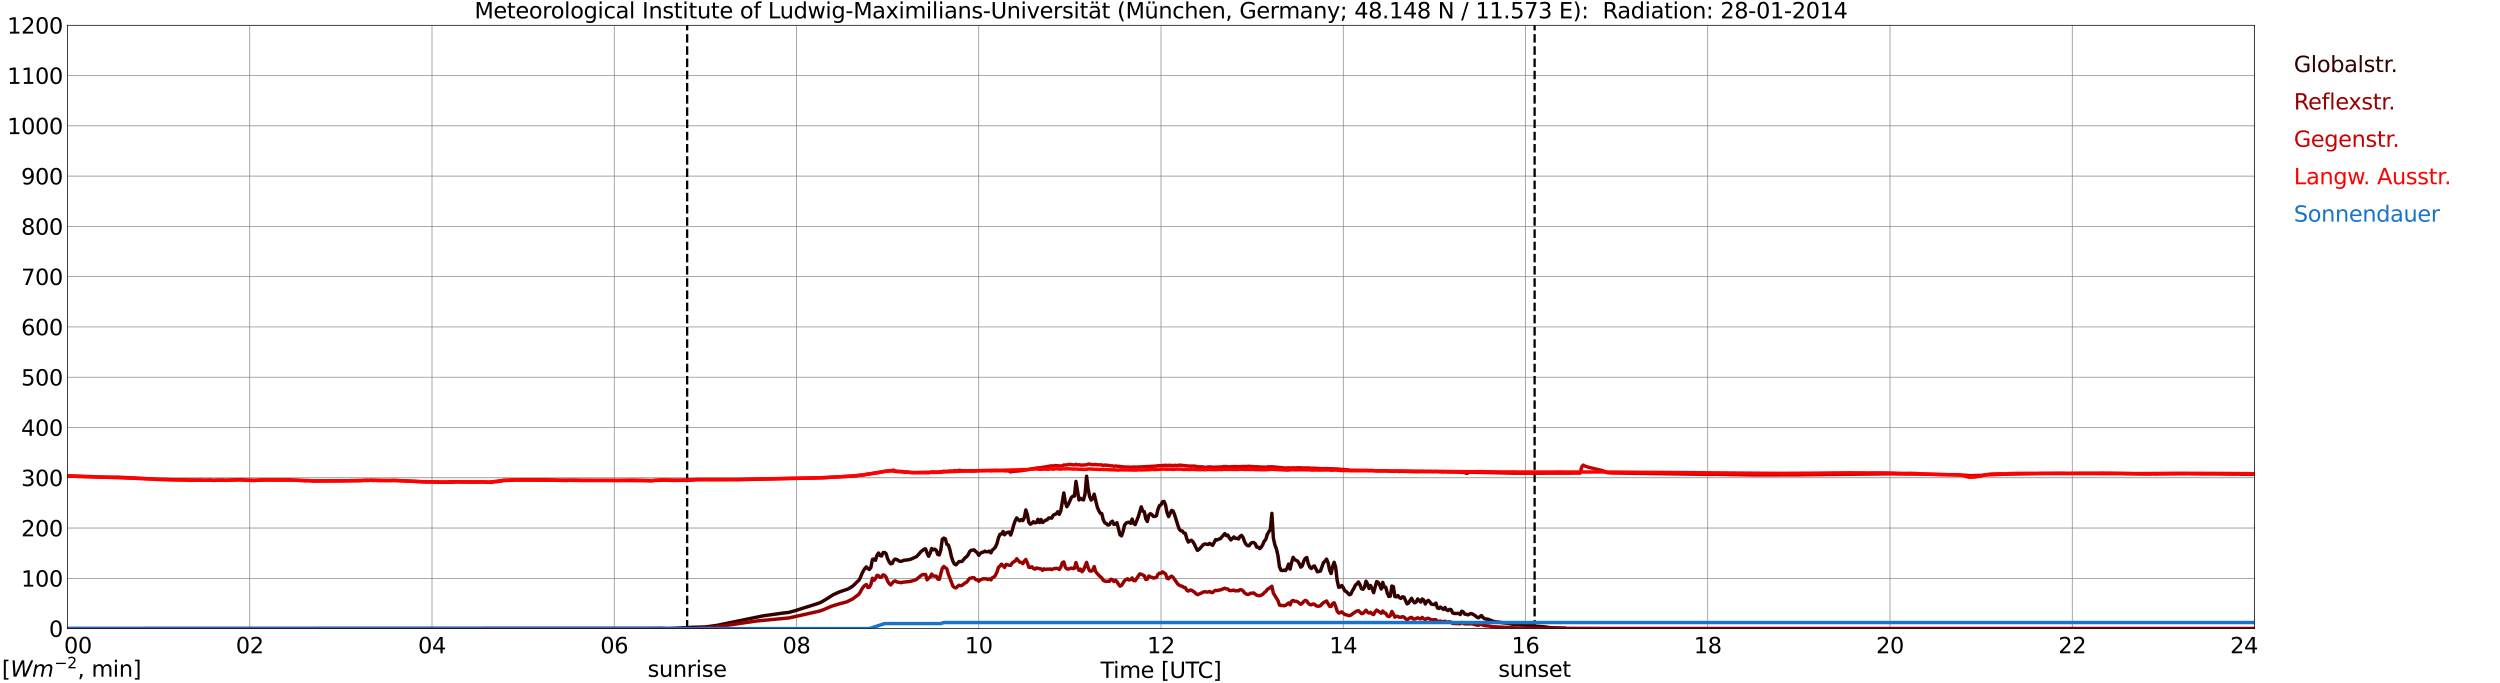 <?xml version="1.0" encoding="utf-8" standalone="no"?>
<!DOCTYPE svg PUBLIC "-//W3C//DTD SVG 1.1//EN"
  "http://www.w3.org/Graphics/SVG/1.1/DTD/svg11.dtd">
<svg xmlns:xlink="http://www.w3.org/1999/xlink" width="1085.4pt" height="296.64pt" viewBox="0 0 1085.4 296.64" xmlns="http://www.w3.org/2000/svg" version="1.1">
 <defs>
  <style type="text/css">*{stroke-linejoin: round; stroke-linecap: butt}</style>
 </defs>
 <g id="figure_1">
  <g id="patch_1">
   <path d="M 0 296.64 
L 1085.4 296.64 
L 1085.4 0 
L 0 0 
z
" style="fill: #ffffff"/>
  </g>
  <g id="axes_1">
   <g id="patch_2">
    <path d="M 29.306 272.909 
L 978.814 272.909 
L 978.814 10.976 
L 29.306 10.976 
z
" style="fill: #ffffff"/>
   </g>
   <g id="patch_3">
    <path d="M 978.814 272.909 
L 978.814 272.909 
L 978.814 10.976 
L 978.814 10.976 
z
" clip-path="url(#p0c46b4c8f4)" style="fill: #d3d3d3; opacity: 0.25; stroke: #d3d3d3; stroke-linejoin: miter"/>
   </g>
   <g id="matplotlib.axis_1">
    <g id="xtick_1">
     <g id="line2d_1">
      <path d="M 29.306 272.909 
L 29.306 10.976 
" clip-path="url(#p0c46b4c8f4)" style="fill: none; stroke: #808080; stroke-width: 0.3; stroke-linecap: square"/>
     </g>
     <g id="line2d_2"/>
     <g id="text_1">
      <!--    00 -->
      <g transform="translate(18.733 283.627) scale(0.095 -0.095)">
       <defs>
        <path id="DejaVuSans-20" transform="scale(0.016)"/>
        <path id="DejaVuSans-30" d="M 2034 4250 
Q 1547 4250 1301 3770 
Q 1056 3291 1056 2328 
Q 1056 1369 1301 889 
Q 1547 409 2034 409 
Q 2525 409 2770 889 
Q 3016 1369 3016 2328 
Q 3016 3291 2770 3770 
Q 2525 4250 2034 4250 
z
M 2034 4750 
Q 2819 4750 3233 4129 
Q 3647 3509 3647 2328 
Q 3647 1150 3233 529 
Q 2819 -91 2034 -91 
Q 1250 -91 836 529 
Q 422 1150 422 2328 
Q 422 3509 836 4129 
Q 1250 4750 2034 4750 
z
" transform="scale(0.016)"/>
       </defs>
       <use xlink:href="#DejaVuSans-20"/>
       <use xlink:href="#DejaVuSans-20" transform="translate(31.787 0)"/>
       <use xlink:href="#DejaVuSans-20" transform="translate(63.574 0)"/>
       <use xlink:href="#DejaVuSans-30" transform="translate(95.361 0)"/>
       <use xlink:href="#DejaVuSans-30" transform="translate(158.984 0)"/>
      </g>
     </g>
    </g>
    <g id="xtick_2">
     <g id="line2d_3">
      <path d="M 108.431 272.909 
L 108.431 10.976 
" clip-path="url(#p0c46b4c8f4)" style="fill: none; stroke: #808080; stroke-width: 0.3; stroke-linecap: square"/>
     </g>
     <g id="line2d_4"/>
     <g id="text_2">
      <!-- 02 -->
      <g transform="translate(102.387 283.627) scale(0.095 -0.095)">
       <defs>
        <path id="DejaVuSans-32" d="M 1228 531 
L 3431 531 
L 3431 0 
L 469 0 
L 469 531 
Q 828 903 1448 1529 
Q 2069 2156 2228 2338 
Q 2531 2678 2651 2914 
Q 2772 3150 2772 3378 
Q 2772 3750 2511 3984 
Q 2250 4219 1831 4219 
Q 1534 4219 1204 4116 
Q 875 4013 500 3803 
L 500 4441 
Q 881 4594 1212 4672 
Q 1544 4750 1819 4750 
Q 2544 4750 2975 4387 
Q 3406 4025 3406 3419 
Q 3406 3131 3298 2873 
Q 3191 2616 2906 2266 
Q 2828 2175 2409 1742 
Q 1991 1309 1228 531 
z
" transform="scale(0.016)"/>
       </defs>
       <use xlink:href="#DejaVuSans-30"/>
       <use xlink:href="#DejaVuSans-32" transform="translate(63.623 0)"/>
      </g>
     </g>
    </g>
    <g id="xtick_3">
     <g id="line2d_5">
      <path d="M 187.557 272.909 
L 187.557 10.976 
" clip-path="url(#p0c46b4c8f4)" style="fill: none; stroke: #808080; stroke-width: 0.3; stroke-linecap: square"/>
     </g>
     <g id="line2d_6"/>
     <g id="text_3">
      <!-- 04 -->
      <g transform="translate(181.513 283.627) scale(0.095 -0.095)">
       <defs>
        <path id="DejaVuSans-34" d="M 2419 4116 
L 825 1625 
L 2419 1625 
L 2419 4116 
z
M 2253 4666 
L 3047 4666 
L 3047 1625 
L 3713 1625 
L 3713 1100 
L 3047 1100 
L 3047 0 
L 2419 0 
L 2419 1100 
L 313 1100 
L 313 1709 
L 2253 4666 
z
" transform="scale(0.016)"/>
       </defs>
       <use xlink:href="#DejaVuSans-30"/>
       <use xlink:href="#DejaVuSans-34" transform="translate(63.623 0)"/>
      </g>
     </g>
    </g>
    <g id="xtick_4">
     <g id="line2d_7">
      <path d="M 266.683 272.909 
L 266.683 10.976 
" clip-path="url(#p0c46b4c8f4)" style="fill: none; stroke: #808080; stroke-width: 0.3; stroke-linecap: square"/>
     </g>
     <g id="line2d_8"/>
     <g id="text_4">
      <!-- 06 -->
      <g transform="translate(260.638 283.627) scale(0.095 -0.095)">
       <defs>
        <path id="DejaVuSans-36" d="M 2113 2584 
Q 1688 2584 1439 2293 
Q 1191 2003 1191 1497 
Q 1191 994 1439 701 
Q 1688 409 2113 409 
Q 2538 409 2786 701 
Q 3034 994 3034 1497 
Q 3034 2003 2786 2293 
Q 2538 2584 2113 2584 
z
M 3366 4563 
L 3366 3988 
Q 3128 4100 2886 4159 
Q 2644 4219 2406 4219 
Q 1781 4219 1451 3797 
Q 1122 3375 1075 2522 
Q 1259 2794 1537 2939 
Q 1816 3084 2150 3084 
Q 2853 3084 3261 2657 
Q 3669 2231 3669 1497 
Q 3669 778 3244 343 
Q 2819 -91 2113 -91 
Q 1303 -91 875 529 
Q 447 1150 447 2328 
Q 447 3434 972 4092 
Q 1497 4750 2381 4750 
Q 2619 4750 2861 4703 
Q 3103 4656 3366 4563 
z
" transform="scale(0.016)"/>
       </defs>
       <use xlink:href="#DejaVuSans-30"/>
       <use xlink:href="#DejaVuSans-36" transform="translate(63.623 0)"/>
      </g>
     </g>
    </g>
    <g id="xtick_5">
     <g id="line2d_9">
      <path d="M 345.808 272.909 
L 345.808 10.976 
" clip-path="url(#p0c46b4c8f4)" style="fill: none; stroke: #808080; stroke-width: 0.3; stroke-linecap: square"/>
     </g>
     <g id="line2d_10"/>
     <g id="text_5">
      <!-- 08 -->
      <g transform="translate(339.764 283.627) scale(0.095 -0.095)">
       <defs>
        <path id="DejaVuSans-38" d="M 2034 2216 
Q 1584 2216 1326 1975 
Q 1069 1734 1069 1313 
Q 1069 891 1326 650 
Q 1584 409 2034 409 
Q 2484 409 2743 651 
Q 3003 894 3003 1313 
Q 3003 1734 2745 1975 
Q 2488 2216 2034 2216 
z
M 1403 2484 
Q 997 2584 770 2862 
Q 544 3141 544 3541 
Q 544 4100 942 4425 
Q 1341 4750 2034 4750 
Q 2731 4750 3128 4425 
Q 3525 4100 3525 3541 
Q 3525 3141 3298 2862 
Q 3072 2584 2669 2484 
Q 3125 2378 3379 2068 
Q 3634 1759 3634 1313 
Q 3634 634 3220 271 
Q 2806 -91 2034 -91 
Q 1263 -91 848 271 
Q 434 634 434 1313 
Q 434 1759 690 2068 
Q 947 2378 1403 2484 
z
M 1172 3481 
Q 1172 3119 1398 2916 
Q 1625 2713 2034 2713 
Q 2441 2713 2670 2916 
Q 2900 3119 2900 3481 
Q 2900 3844 2670 4047 
Q 2441 4250 2034 4250 
Q 1625 4250 1398 4047 
Q 1172 3844 1172 3481 
z
" transform="scale(0.016)"/>
       </defs>
       <use xlink:href="#DejaVuSans-30"/>
       <use xlink:href="#DejaVuSans-38" transform="translate(63.623 0)"/>
      </g>
     </g>
    </g>
    <g id="xtick_6">
     <g id="line2d_11">
      <path d="M 424.934 272.909 
L 424.934 10.976 
" clip-path="url(#p0c46b4c8f4)" style="fill: none; stroke: #808080; stroke-width: 0.3; stroke-linecap: square"/>
     </g>
     <g id="line2d_12"/>
     <g id="text_6">
      <!-- 10 -->
      <g transform="translate(418.89 283.627) scale(0.095 -0.095)">
       <defs>
        <path id="DejaVuSans-31" d="M 794 531 
L 1825 531 
L 1825 4091 
L 703 3866 
L 703 4441 
L 1819 4666 
L 2450 4666 
L 2450 531 
L 3481 531 
L 3481 0 
L 794 0 
L 794 531 
z
" transform="scale(0.016)"/>
       </defs>
       <use xlink:href="#DejaVuSans-31"/>
       <use xlink:href="#DejaVuSans-30" transform="translate(63.623 0)"/>
      </g>
     </g>
    </g>
    <g id="xtick_7">
     <g id="line2d_13">
      <path d="M 504.06 272.909 
L 504.06 10.976 
" clip-path="url(#p0c46b4c8f4)" style="fill: none; stroke: #808080; stroke-width: 0.3; stroke-linecap: square"/>
     </g>
     <g id="line2d_14"/>
     <g id="text_7">
      <!-- 12 -->
      <g transform="translate(498.015 283.627) scale(0.095 -0.095)">
       <use xlink:href="#DejaVuSans-31"/>
       <use xlink:href="#DejaVuSans-32" transform="translate(63.623 0)"/>
      </g>
     </g>
    </g>
    <g id="xtick_8">
     <g id="line2d_15">
      <path d="M 583.185 272.909 
L 583.185 10.976 
" clip-path="url(#p0c46b4c8f4)" style="fill: none; stroke: #808080; stroke-width: 0.3; stroke-linecap: square"/>
     </g>
     <g id="line2d_16"/>
     <g id="text_8">
      <!-- 14 -->
      <g transform="translate(577.141 283.627) scale(0.095 -0.095)">
       <use xlink:href="#DejaVuSans-31"/>
       <use xlink:href="#DejaVuSans-34" transform="translate(63.623 0)"/>
      </g>
     </g>
    </g>
    <g id="xtick_9">
     <g id="line2d_17">
      <path d="M 662.311 272.909 
L 662.311 10.976 
" clip-path="url(#p0c46b4c8f4)" style="fill: none; stroke: #808080; stroke-width: 0.3; stroke-linecap: square"/>
     </g>
     <g id="line2d_18"/>
     <g id="text_9">
      <!-- 16 -->
      <g transform="translate(656.267 283.627) scale(0.095 -0.095)">
       <use xlink:href="#DejaVuSans-31"/>
       <use xlink:href="#DejaVuSans-36" transform="translate(63.623 0)"/>
      </g>
     </g>
    </g>
    <g id="xtick_10">
     <g id="line2d_19">
      <path d="M 741.437 272.909 
L 741.437 10.976 
" clip-path="url(#p0c46b4c8f4)" style="fill: none; stroke: #808080; stroke-width: 0.3; stroke-linecap: square"/>
     </g>
     <g id="line2d_20"/>
     <g id="text_10">
      <!-- 18 -->
      <g transform="translate(735.392 283.627) scale(0.095 -0.095)">
       <use xlink:href="#DejaVuSans-31"/>
       <use xlink:href="#DejaVuSans-38" transform="translate(63.623 0)"/>
      </g>
     </g>
    </g>
    <g id="xtick_11">
     <g id="line2d_21">
      <path d="M 820.562 272.909 
L 820.562 10.976 
" clip-path="url(#p0c46b4c8f4)" style="fill: none; stroke: #808080; stroke-width: 0.3; stroke-linecap: square"/>
     </g>
     <g id="line2d_22"/>
     <g id="text_11">
      <!-- 20 -->
      <g transform="translate(814.518 283.627) scale(0.095 -0.095)">
       <use xlink:href="#DejaVuSans-32"/>
       <use xlink:href="#DejaVuSans-30" transform="translate(63.623 0)"/>
      </g>
     </g>
    </g>
    <g id="xtick_12">
     <g id="line2d_23">
      <path d="M 899.688 272.909 
L 899.688 10.976 
" clip-path="url(#p0c46b4c8f4)" style="fill: none; stroke: #808080; stroke-width: 0.3; stroke-linecap: square"/>
     </g>
     <g id="line2d_24"/>
     <g id="text_12">
      <!-- 22 -->
      <g transform="translate(893.644 283.627) scale(0.095 -0.095)">
       <use xlink:href="#DejaVuSans-32"/>
       <use xlink:href="#DejaVuSans-32" transform="translate(63.623 0)"/>
      </g>
     </g>
    </g>
    <g id="xtick_13">
     <g id="line2d_25">
      <path d="M 978.814 272.909 
L 978.814 10.976 
" clip-path="url(#p0c46b4c8f4)" style="fill: none; stroke: #808080; stroke-width: 0.3; stroke-linecap: square"/>
     </g>
     <g id="line2d_26"/>
     <g id="text_13">
      <!-- 24    -->
      <g transform="translate(968.241 283.627) scale(0.095 -0.095)">
       <use xlink:href="#DejaVuSans-32"/>
       <use xlink:href="#DejaVuSans-34" transform="translate(63.623 0)"/>
       <use xlink:href="#DejaVuSans-20" transform="translate(127.246 0)"/>
       <use xlink:href="#DejaVuSans-20" transform="translate(159.033 0)"/>
       <use xlink:href="#DejaVuSans-20" transform="translate(190.82 0)"/>
      </g>
     </g>
    </g>
    <g id="text_14">
     <!-- Time [UTC] -->
     <g transform="translate(477.806 294.322) scale(0.095 -0.095)">
      <defs>
       <path id="DejaVuSans-54" d="M -19 4666 
L 3928 4666 
L 3928 4134 
L 2272 4134 
L 2272 0 
L 1638 0 
L 1638 4134 
L -19 4134 
L -19 4666 
z
" transform="scale(0.016)"/>
       <path id="DejaVuSans-69" d="M 603 3500 
L 1178 3500 
L 1178 0 
L 603 0 
L 603 3500 
z
M 603 4863 
L 1178 4863 
L 1178 4134 
L 603 4134 
L 603 4863 
z
" transform="scale(0.016)"/>
       <path id="DejaVuSans-6d" d="M 3328 2828 
Q 3544 3216 3844 3400 
Q 4144 3584 4550 3584 
Q 5097 3584 5394 3201 
Q 5691 2819 5691 2113 
L 5691 0 
L 5113 0 
L 5113 2094 
Q 5113 2597 4934 2840 
Q 4756 3084 4391 3084 
Q 3944 3084 3684 2787 
Q 3425 2491 3425 1978 
L 3425 0 
L 2847 0 
L 2847 2094 
Q 2847 2600 2669 2842 
Q 2491 3084 2119 3084 
Q 1678 3084 1418 2786 
Q 1159 2488 1159 1978 
L 1159 0 
L 581 0 
L 581 3500 
L 1159 3500 
L 1159 2956 
Q 1356 3278 1631 3431 
Q 1906 3584 2284 3584 
Q 2666 3584 2933 3390 
Q 3200 3197 3328 2828 
z
" transform="scale(0.016)"/>
       <path id="DejaVuSans-65" d="M 3597 1894 
L 3597 1613 
L 953 1613 
Q 991 1019 1311 708 
Q 1631 397 2203 397 
Q 2534 397 2845 478 
Q 3156 559 3463 722 
L 3463 178 
Q 3153 47 2828 -22 
Q 2503 -91 2169 -91 
Q 1331 -91 842 396 
Q 353 884 353 1716 
Q 353 2575 817 3079 
Q 1281 3584 2069 3584 
Q 2775 3584 3186 3129 
Q 3597 2675 3597 1894 
z
M 3022 2063 
Q 3016 2534 2758 2815 
Q 2500 3097 2075 3097 
Q 1594 3097 1305 2825 
Q 1016 2553 972 2059 
L 3022 2063 
z
" transform="scale(0.016)"/>
       <path id="DejaVuSans-5b" d="M 550 4863 
L 1875 4863 
L 1875 4416 
L 1125 4416 
L 1125 -397 
L 1875 -397 
L 1875 -844 
L 550 -844 
L 550 4863 
z
" transform="scale(0.016)"/>
       <path id="DejaVuSans-55" d="M 556 4666 
L 1191 4666 
L 1191 1831 
Q 1191 1081 1462 751 
Q 1734 422 2344 422 
Q 2950 422 3222 751 
Q 3494 1081 3494 1831 
L 3494 4666 
L 4128 4666 
L 4128 1753 
Q 4128 841 3676 375 
Q 3225 -91 2344 -91 
Q 1459 -91 1007 375 
Q 556 841 556 1753 
L 556 4666 
z
" transform="scale(0.016)"/>
       <path id="DejaVuSans-43" d="M 4122 4306 
L 4122 3641 
Q 3803 3938 3442 4084 
Q 3081 4231 2675 4231 
Q 1875 4231 1450 3742 
Q 1025 3253 1025 2328 
Q 1025 1406 1450 917 
Q 1875 428 2675 428 
Q 3081 428 3442 575 
Q 3803 722 4122 1019 
L 4122 359 
Q 3791 134 3420 21 
Q 3050 -91 2638 -91 
Q 1578 -91 968 557 
Q 359 1206 359 2328 
Q 359 3453 968 4101 
Q 1578 4750 2638 4750 
Q 3056 4750 3426 4639 
Q 3797 4528 4122 4306 
z
" transform="scale(0.016)"/>
       <path id="DejaVuSans-5d" d="M 1947 4863 
L 1947 -844 
L 622 -844 
L 622 -397 
L 1369 -397 
L 1369 4416 
L 622 4416 
L 622 4863 
L 1947 4863 
z
" transform="scale(0.016)"/>
      </defs>
      <use xlink:href="#DejaVuSans-54"/>
      <use xlink:href="#DejaVuSans-69" transform="translate(57.959 0)"/>
      <use xlink:href="#DejaVuSans-6d" transform="translate(85.742 0)"/>
      <use xlink:href="#DejaVuSans-65" transform="translate(183.154 0)"/>
      <use xlink:href="#DejaVuSans-20" transform="translate(244.678 0)"/>
      <use xlink:href="#DejaVuSans-5b" transform="translate(276.465 0)"/>
      <use xlink:href="#DejaVuSans-55" transform="translate(315.479 0)"/>
      <use xlink:href="#DejaVuSans-54" transform="translate(388.672 0)"/>
      <use xlink:href="#DejaVuSans-43" transform="translate(443.881 0)"/>
      <use xlink:href="#DejaVuSans-5d" transform="translate(513.705 0)"/>
     </g>
    </g>
   </g>
   <g id="matplotlib.axis_2">
    <g id="ytick_1">
     <g id="line2d_27">
      <path d="M 29.306 272.909 
L 978.814 272.909 
" clip-path="url(#p0c46b4c8f4)" style="fill: none; stroke: #808080; stroke-width: 0.3; stroke-linecap: square"/>
     </g>
     <g id="line2d_28"/>
     <g id="text_15">
      <!-- 0 -->
      <g transform="translate(21.261 276.518) scale(0.095 -0.095)">
       <use xlink:href="#DejaVuSans-30"/>
      </g>
     </g>
    </g>
    <g id="ytick_2">
     <g id="line2d_29">
      <path d="M 29.306 251.081 
L 978.814 251.081 
" clip-path="url(#p0c46b4c8f4)" style="fill: none; stroke: #808080; stroke-width: 0.3; stroke-linecap: square"/>
     </g>
     <g id="line2d_30"/>
     <g id="text_16">
      <!-- 100 -->
      <g transform="translate(9.173 254.69) scale(0.095 -0.095)">
       <use xlink:href="#DejaVuSans-31"/>
       <use xlink:href="#DejaVuSans-30" transform="translate(63.623 0)"/>
       <use xlink:href="#DejaVuSans-30" transform="translate(127.246 0)"/>
      </g>
     </g>
    </g>
    <g id="ytick_3">
     <g id="line2d_31">
      <path d="M 29.306 229.253 
L 978.814 229.253 
" clip-path="url(#p0c46b4c8f4)" style="fill: none; stroke: #808080; stroke-width: 0.3; stroke-linecap: square"/>
     </g>
     <g id="line2d_32"/>
     <g id="text_17">
      <!-- 200 -->
      <g transform="translate(9.173 232.863) scale(0.095 -0.095)">
       <use xlink:href="#DejaVuSans-32"/>
       <use xlink:href="#DejaVuSans-30" transform="translate(63.623 0)"/>
       <use xlink:href="#DejaVuSans-30" transform="translate(127.246 0)"/>
      </g>
     </g>
    </g>
    <g id="ytick_4">
     <g id="line2d_33">
      <path d="M 29.306 207.426 
L 978.814 207.426 
" clip-path="url(#p0c46b4c8f4)" style="fill: none; stroke: #808080; stroke-width: 0.3; stroke-linecap: square"/>
     </g>
     <g id="line2d_34"/>
     <g id="text_18">
      <!-- 300 -->
      <g transform="translate(9.173 211.035) scale(0.095 -0.095)">
       <defs>
        <path id="DejaVuSans-33" d="M 2597 2516 
Q 3050 2419 3304 2112 
Q 3559 1806 3559 1356 
Q 3559 666 3084 287 
Q 2609 -91 1734 -91 
Q 1441 -91 1130 -33 
Q 819 25 488 141 
L 488 750 
Q 750 597 1062 519 
Q 1375 441 1716 441 
Q 2309 441 2620 675 
Q 2931 909 2931 1356 
Q 2931 1769 2642 2001 
Q 2353 2234 1838 2234 
L 1294 2234 
L 1294 2753 
L 1863 2753 
Q 2328 2753 2575 2939 
Q 2822 3125 2822 3475 
Q 2822 3834 2567 4026 
Q 2313 4219 1838 4219 
Q 1578 4219 1281 4162 
Q 984 4106 628 3988 
L 628 4550 
Q 988 4650 1302 4700 
Q 1616 4750 1894 4750 
Q 2613 4750 3031 4423 
Q 3450 4097 3450 3541 
Q 3450 3153 3228 2886 
Q 3006 2619 2597 2516 
z
" transform="scale(0.016)"/>
       </defs>
       <use xlink:href="#DejaVuSans-33"/>
       <use xlink:href="#DejaVuSans-30" transform="translate(63.623 0)"/>
       <use xlink:href="#DejaVuSans-30" transform="translate(127.246 0)"/>
      </g>
     </g>
    </g>
    <g id="ytick_5">
     <g id="line2d_35">
      <path d="M 29.306 185.598 
L 978.814 185.598 
" clip-path="url(#p0c46b4c8f4)" style="fill: none; stroke: #808080; stroke-width: 0.3; stroke-linecap: square"/>
     </g>
     <g id="line2d_36"/>
     <g id="text_19">
      <!-- 400 -->
      <g transform="translate(9.173 189.207) scale(0.095 -0.095)">
       <use xlink:href="#DejaVuSans-34"/>
       <use xlink:href="#DejaVuSans-30" transform="translate(63.623 0)"/>
       <use xlink:href="#DejaVuSans-30" transform="translate(127.246 0)"/>
      </g>
     </g>
    </g>
    <g id="ytick_6">
     <g id="line2d_37">
      <path d="M 29.306 163.77 
L 978.814 163.77 
" clip-path="url(#p0c46b4c8f4)" style="fill: none; stroke: #808080; stroke-width: 0.3; stroke-linecap: square"/>
     </g>
     <g id="line2d_38"/>
     <g id="text_20">
      <!-- 500 -->
      <g transform="translate(9.173 167.379) scale(0.095 -0.095)">
       <defs>
        <path id="DejaVuSans-35" d="M 691 4666 
L 3169 4666 
L 3169 4134 
L 1269 4134 
L 1269 2991 
Q 1406 3038 1543 3061 
Q 1681 3084 1819 3084 
Q 2600 3084 3056 2656 
Q 3513 2228 3513 1497 
Q 3513 744 3044 326 
Q 2575 -91 1722 -91 
Q 1428 -91 1123 -41 
Q 819 9 494 109 
L 494 744 
Q 775 591 1075 516 
Q 1375 441 1709 441 
Q 2250 441 2565 725 
Q 2881 1009 2881 1497 
Q 2881 1984 2565 2268 
Q 2250 2553 1709 2553 
Q 1456 2553 1204 2497 
Q 953 2441 691 2322 
L 691 4666 
z
" transform="scale(0.016)"/>
       </defs>
       <use xlink:href="#DejaVuSans-35"/>
       <use xlink:href="#DejaVuSans-30" transform="translate(63.623 0)"/>
       <use xlink:href="#DejaVuSans-30" transform="translate(127.246 0)"/>
      </g>
     </g>
    </g>
    <g id="ytick_7">
     <g id="line2d_39">
      <path d="M 29.306 141.942 
L 978.814 141.942 
" clip-path="url(#p0c46b4c8f4)" style="fill: none; stroke: #808080; stroke-width: 0.3; stroke-linecap: square"/>
     </g>
     <g id="line2d_40"/>
     <g id="text_21">
      <!-- 600 -->
      <g transform="translate(9.173 145.551) scale(0.095 -0.095)">
       <use xlink:href="#DejaVuSans-36"/>
       <use xlink:href="#DejaVuSans-30" transform="translate(63.623 0)"/>
       <use xlink:href="#DejaVuSans-30" transform="translate(127.246 0)"/>
      </g>
     </g>
    </g>
    <g id="ytick_8">
     <g id="line2d_41">
      <path d="M 29.306 120.114 
L 978.814 120.114 
" clip-path="url(#p0c46b4c8f4)" style="fill: none; stroke: #808080; stroke-width: 0.3; stroke-linecap: square"/>
     </g>
     <g id="line2d_42"/>
     <g id="text_22">
      <!-- 700 -->
      <g transform="translate(9.173 123.724) scale(0.095 -0.095)">
       <defs>
        <path id="DejaVuSans-37" d="M 525 4666 
L 3525 4666 
L 3525 4397 
L 1831 0 
L 1172 0 
L 2766 4134 
L 525 4134 
L 525 4666 
z
" transform="scale(0.016)"/>
       </defs>
       <use xlink:href="#DejaVuSans-37"/>
       <use xlink:href="#DejaVuSans-30" transform="translate(63.623 0)"/>
       <use xlink:href="#DejaVuSans-30" transform="translate(127.246 0)"/>
      </g>
     </g>
    </g>
    <g id="ytick_9">
     <g id="line2d_43">
      <path d="M 29.306 98.287 
L 978.814 98.287 
" clip-path="url(#p0c46b4c8f4)" style="fill: none; stroke: #808080; stroke-width: 0.3; stroke-linecap: square"/>
     </g>
     <g id="line2d_44"/>
     <g id="text_23">
      <!-- 800 -->
      <g transform="translate(9.173 101.896) scale(0.095 -0.095)">
       <use xlink:href="#DejaVuSans-38"/>
       <use xlink:href="#DejaVuSans-30" transform="translate(63.623 0)"/>
       <use xlink:href="#DejaVuSans-30" transform="translate(127.246 0)"/>
      </g>
     </g>
    </g>
    <g id="ytick_10">
     <g id="line2d_45">
      <path d="M 29.306 76.459 
L 978.814 76.459 
" clip-path="url(#p0c46b4c8f4)" style="fill: none; stroke: #808080; stroke-width: 0.3; stroke-linecap: square"/>
     </g>
     <g id="line2d_46"/>
     <g id="text_24">
      <!-- 900 -->
      <g transform="translate(9.173 80.068) scale(0.095 -0.095)">
       <defs>
        <path id="DejaVuSans-39" d="M 703 97 
L 703 672 
Q 941 559 1184 500 
Q 1428 441 1663 441 
Q 2288 441 2617 861 
Q 2947 1281 2994 2138 
Q 2813 1869 2534 1725 
Q 2256 1581 1919 1581 
Q 1219 1581 811 2004 
Q 403 2428 403 3163 
Q 403 3881 828 4315 
Q 1253 4750 1959 4750 
Q 2769 4750 3195 4129 
Q 3622 3509 3622 2328 
Q 3622 1225 3098 567 
Q 2575 -91 1691 -91 
Q 1453 -91 1209 -44 
Q 966 3 703 97 
z
M 1959 2075 
Q 2384 2075 2632 2365 
Q 2881 2656 2881 3163 
Q 2881 3666 2632 3958 
Q 2384 4250 1959 4250 
Q 1534 4250 1286 3958 
Q 1038 3666 1038 3163 
Q 1038 2656 1286 2365 
Q 1534 2075 1959 2075 
z
" transform="scale(0.016)"/>
       </defs>
       <use xlink:href="#DejaVuSans-39"/>
       <use xlink:href="#DejaVuSans-30" transform="translate(63.623 0)"/>
       <use xlink:href="#DejaVuSans-30" transform="translate(127.246 0)"/>
      </g>
     </g>
    </g>
    <g id="ytick_11">
     <g id="line2d_47">
      <path d="M 29.306 54.631 
L 978.814 54.631 
" clip-path="url(#p0c46b4c8f4)" style="fill: none; stroke: #808080; stroke-width: 0.3; stroke-linecap: square"/>
     </g>
     <g id="line2d_48"/>
     <g id="text_25">
      <!-- 1000 -->
      <g transform="translate(3.128 58.24) scale(0.095 -0.095)">
       <use xlink:href="#DejaVuSans-31"/>
       <use xlink:href="#DejaVuSans-30" transform="translate(63.623 0)"/>
       <use xlink:href="#DejaVuSans-30" transform="translate(127.246 0)"/>
       <use xlink:href="#DejaVuSans-30" transform="translate(190.869 0)"/>
      </g>
     </g>
    </g>
    <g id="ytick_12">
     <g id="line2d_49">
      <path d="M 29.306 32.803 
L 978.814 32.803 
" clip-path="url(#p0c46b4c8f4)" style="fill: none; stroke: #808080; stroke-width: 0.3; stroke-linecap: square"/>
     </g>
     <g id="line2d_50"/>
     <g id="text_26">
      <!-- 1100 -->
      <g transform="translate(3.128 36.413) scale(0.095 -0.095)">
       <use xlink:href="#DejaVuSans-31"/>
       <use xlink:href="#DejaVuSans-31" transform="translate(63.623 0)"/>
       <use xlink:href="#DejaVuSans-30" transform="translate(127.246 0)"/>
       <use xlink:href="#DejaVuSans-30" transform="translate(190.869 0)"/>
      </g>
     </g>
    </g>
    <g id="ytick_13">
     <g id="line2d_51">
      <path d="M 29.306 10.976 
L 978.814 10.976 
" clip-path="url(#p0c46b4c8f4)" style="fill: none; stroke: #808080; stroke-width: 0.3; stroke-linecap: square"/>
     </g>
     <g id="line2d_52"/>
     <g id="text_27">
      <!-- 1200 -->
      <g transform="translate(3.128 14.585) scale(0.095 -0.095)">
       <use xlink:href="#DejaVuSans-31"/>
       <use xlink:href="#DejaVuSans-32" transform="translate(63.623 0)"/>
       <use xlink:href="#DejaVuSans-30" transform="translate(127.246 0)"/>
       <use xlink:href="#DejaVuSans-30" transform="translate(190.869 0)"/>
      </g>
     </g>
    </g>
   </g>
   <g id="line2d_53">
    <path d="M 298.333 272.909 
L 298.333 10.976 
" clip-path="url(#p0c46b4c8f4)" style="fill: none; stroke-dasharray: 3.7,1.6; stroke-dashoffset: 0; stroke: #000000"/>
   </g>
   <g id="line2d_54">
    <path d="M 666.267 272.909 
L 666.267 10.976 
" clip-path="url(#p0c46b4c8f4)" style="fill: none; stroke-dasharray: 3.7,1.6; stroke-dashoffset: 0; stroke: #000000"/>
   </g>
   <g id="line2d_55">
    <path d="M 29.306 272.909 
L 284.486 272.808 
L 286.464 272.769 
L 289.761 272.87 
L 291.08 272.87 
L 292.399 272.769 
L 293.058 272.789 
L 294.377 272.688 
L 298.333 272.488 
L 300.311 272.348 
L 302.289 272.306 
L 306.246 272.167 
L 307.564 272.025 
L 311.521 271.462 
L 331.302 267.382 
L 339.874 266.177 
L 342.512 265.876 
L 345.149 265.151 
L 355.04 262.036 
L 356.359 261.513 
L 358.337 260.388 
L 361.634 258.278 
L 364.271 257.051 
L 368.227 255.704 
L 370.206 254.499 
L 371.524 253.214 
L 372.184 252.528 
L 372.843 252.007 
L 373.502 250.861 
L 374.162 249.193 
L 374.821 247.846 
L 375.481 246.842 
L 376.14 246.117 
L 376.799 246.862 
L 377.459 247.244 
L 378.118 246.318 
L 378.777 242.861 
L 379.437 242.701 
L 380.096 243.262 
L 380.756 241.053 
L 381.415 240.108 
L 382.074 241.213 
L 382.734 241.414 
L 383.393 239.907 
L 384.053 239.866 
L 384.712 240.39 
L 385.371 242.559 
L 386.031 243.926 
L 386.69 244.79 
L 387.349 244.631 
L 388.009 243.262 
L 388.668 242.741 
L 389.328 242.922 
L 390.646 243.705 
L 391.306 243.686 
L 392.624 243.203 
L 393.284 243.203 
L 395.262 242.861 
L 397.899 241.675 
L 398.559 240.992 
L 399.878 239.464 
L 401.196 238.441 
L 401.856 238.279 
L 402.515 240.167 
L 403.175 241.514 
L 403.834 240.167 
L 404.493 238.159 
L 405.153 238.7 
L 405.812 238.419 
L 406.471 238.901 
L 407.131 240.711 
L 407.79 240.931 
L 408.45 238.781 
L 409.109 234.158 
L 409.768 233.617 
L 410.428 233.977 
L 411.087 236.308 
L 411.746 236.651 
L 412.406 238.7 
L 413.065 241.695 
L 413.725 243.686 
L 414.384 244.913 
L 415.043 245.233 
L 416.362 243.825 
L 417.681 243.767 
L 419 242.177 
L 419.659 241.695 
L 420.318 240.853 
L 420.978 239.506 
L 421.637 238.901 
L 422.956 238.742 
L 423.615 239.484 
L 424.275 239.927 
L 424.934 241.093 
L 425.593 240.268 
L 426.253 239.807 
L 426.912 239.726 
L 427.572 239.263 
L 428.231 239.584 
L 428.89 239.545 
L 429.55 239.283 
L 430.209 240.027 
L 430.869 238.761 
L 431.528 238.259 
L 432.187 237.454 
L 432.847 235.987 
L 433.506 233.435 
L 434.165 231.969 
L 434.825 231.868 
L 435.484 230.762 
L 436.144 232.189 
L 436.803 231.364 
L 438.122 231.004 
L 438.781 232.29 
L 439.44 230.38 
L 440.1 227.968 
L 440.759 226.08 
L 441.419 224.853 
L 442.078 225.617 
L 442.737 226.119 
L 443.397 225.556 
L 444.056 226.018 
L 444.716 224.772 
L 445.375 221.395 
L 446.034 223.406 
L 446.694 226.841 
L 447.353 227.586 
L 448.012 227.184 
L 448.672 226.501 
L 449.331 226.983 
L 449.991 226.883 
L 450.65 225.475 
L 451.309 226.883 
L 451.969 225.536 
L 452.628 226.863 
L 453.947 225.857 
L 454.606 225.698 
L 455.266 224.914 
L 455.925 224.853 
L 456.584 224.953 
L 457.244 223.726 
L 457.903 223.325 
L 458.563 223.124 
L 459.222 222.179 
L 459.881 223.305 
L 460.541 221.838 
L 461.859 214.02 
L 462.519 218.038 
L 463.178 219.99 
L 463.838 218.944 
L 465.156 215.989 
L 465.816 215.406 
L 466.475 215.386 
L 467.134 209.015 
L 468.453 217.054 
L 469.113 216.331 
L 469.772 216.833 
L 470.431 217.054 
L 471.091 214.421 
L 471.75 206.764 
L 472.409 212.09 
L 473.069 215.567 
L 473.728 217.115 
L 474.388 216.491 
L 475.047 214.541 
L 476.366 220.049 
L 477.025 221.657 
L 477.685 222.803 
L 478.344 222.984 
L 479.003 225.676 
L 479.663 226.983 
L 480.322 227.304 
L 480.981 227.948 
L 481.641 227.806 
L 482.3 226.741 
L 482.96 226.28 
L 483.619 227.647 
L 484.278 227.586 
L 484.938 226.944 
L 486.256 232.169 
L 486.916 232.652 
L 487.575 230.801 
L 488.235 227.968 
L 488.894 227.123 
L 489.553 226.802 
L 490.213 226.741 
L 490.872 227.204 
L 491.532 225.355 
L 492.191 227.265 
L 492.85 227.747 
L 494.169 224.39 
L 495.488 220.049 
L 496.147 221.917 
L 496.807 222.159 
L 497.466 225.274 
L 498.125 226.4 
L 498.785 223.606 
L 499.444 223.024 
L 500.103 223.445 
L 500.763 224.229 
L 501.422 224.209 
L 502.082 223.908 
L 502.741 221.155 
L 503.4 219.527 
L 504.06 219.164 
L 504.719 217.837 
L 505.379 217.698 
L 506.038 219.285 
L 506.697 222.581 
L 507.357 224.27 
L 508.675 221.596 
L 509.335 221.897 
L 509.994 223.587 
L 511.313 227.867 
L 511.972 229.696 
L 512.632 230.441 
L 513.291 230.521 
L 513.95 231.405 
L 514.61 231.545 
L 515.269 233.918 
L 515.929 235.345 
L 516.588 234.822 
L 517.247 234.56 
L 517.907 235.184 
L 518.566 236.288 
L 519.226 237.777 
L 519.885 238.962 
L 520.544 238.541 
L 522.522 236.389 
L 523.182 236.168 
L 524.501 236.389 
L 525.16 235.906 
L 526.479 236.771 
L 527.797 234.258 
L 528.457 234.44 
L 529.116 234.058 
L 529.776 233.918 
L 531.754 231.665 
L 532.413 232.551 
L 533.073 232.309 
L 533.732 233.536 
L 534.391 234.44 
L 535.71 233.112 
L 536.369 233.776 
L 537.029 233.676 
L 537.688 233.999 
L 538.348 232.892 
L 539.007 232.429 
L 539.666 233.274 
L 540.326 235.164 
L 540.985 236.33 
L 541.644 236.893 
L 542.304 236.952 
L 542.963 235.987 
L 543.623 235.566 
L 544.282 235.546 
L 544.941 235.987 
L 545.601 237.535 
L 546.26 237.535 
L 546.919 238.198 
L 547.579 237.576 
L 548.238 236.45 
L 548.898 234.942 
L 549.557 234.178 
L 550.216 231.988 
L 551.535 229.777 
L 552.195 222.882 
L 552.854 233.695 
L 553.513 236.59 
L 554.173 238.399 
L 554.832 241.173 
L 555.491 246.078 
L 556.151 247.584 
L 556.81 247.746 
L 557.47 247.484 
L 558.129 247.726 
L 558.788 246.72 
L 559.448 244.932 
L 560.107 247.082 
L 560.766 244.107 
L 561.426 241.977 
L 562.085 242.941 
L 563.404 243.625 
L 564.063 244.69 
L 564.723 246.237 
L 565.382 245.716 
L 566.042 243.625 
L 566.701 242.439 
L 567.36 242.057 
L 568.02 244.832 
L 568.679 246.259 
L 569.338 246.82 
L 569.998 246.037 
L 570.657 245.696 
L 571.976 248.267 
L 573.295 247.927 
L 574.613 244.207 
L 575.273 243.666 
L 575.932 242.741 
L 576.592 244.308 
L 577.251 247.484 
L 577.91 248.992 
L 578.57 245.978 
L 579.229 244.127 
L 579.889 246.318 
L 580.548 252.007 
L 581.207 254.962 
L 581.867 254.84 
L 582.526 254.218 
L 583.185 255.102 
L 583.845 256.529 
L 584.504 256.811 
L 585.823 258.217 
L 586.482 257.957 
L 587.142 256.468 
L 587.801 255.444 
L 588.46 254.056 
L 589.12 253.515 
L 589.779 252.67 
L 590.439 253.836 
L 591.098 255.623 
L 591.757 255.826 
L 592.417 254.962 
L 593.076 252.327 
L 593.736 253.534 
L 594.395 255.484 
L 595.054 254.237 
L 595.714 255.584 
L 596.373 257.313 
L 597.692 252.509 
L 598.351 252.851 
L 599.011 253.997 
L 599.67 255.726 
L 600.329 252.851 
L 600.989 254.921 
L 601.648 254.962 
L 602.307 257.514 
L 602.967 258.961 
L 603.626 258.799 
L 604.286 254.438 
L 604.945 254.72 
L 605.604 259 
L 606.264 259.101 
L 606.923 258.559 
L 607.582 259.463 
L 608.242 259.806 
L 608.901 259.122 
L 609.561 259.242 
L 610.879 262.176 
L 611.539 261.836 
L 612.198 260.67 
L 612.858 259.764 
L 613.517 261.03 
L 614.176 261.716 
L 614.836 261.373 
L 615.495 260.046 
L 616.814 261.392 
L 617.473 260.046 
L 618.133 260.548 
L 618.792 262.218 
L 619.451 261.172 
L 620.111 260.65 
L 620.77 261.312 
L 621.429 262.298 
L 622.748 262.477 
L 623.408 261.836 
L 624.067 263.924 
L 624.726 264.186 
L 625.386 263.584 
L 626.705 264.588 
L 627.364 263.746 
L 628.023 264.811 
L 628.683 265.09 
L 629.342 264.549 
L 630.001 264.71 
L 630.661 266.096 
L 631.32 266.336 
L 632.639 266.336 
L 633.298 266.278 
L 633.958 266.819 
L 634.617 265.372 
L 635.276 265.634 
L 635.936 266.618 
L 636.595 266.679 
L 637.255 266.961 
L 638.573 266.378 
L 639.233 266.537 
L 640.552 267.362 
L 641.211 267.945 
L 641.87 268.227 
L 643.189 267.242 
L 643.848 268.107 
L 644.508 268.548 
L 645.167 268.829 
L 645.827 268.77 
L 648.464 269.814 
L 654.399 270.619 
L 657.036 271.082 
L 664.289 271.584 
L 668.246 271.966 
L 670.224 272.106 
L 672.861 272.488 
L 674.839 272.588 
L 679.455 272.688 
L 680.114 272.909 
L 978.154 272.909 
L 978.154 272.909 
" clip-path="url(#p0c46b4c8f4)" style="fill: none; stroke: #330000; stroke-width: 1.5; stroke-linecap: square"/>
   </g>
   <g id="line2d_56">
    <path d="M 29.306 272.909 
L 302.949 272.909 
L 303.608 272.588 
L 308.883 272.367 
L 317.455 271.222 
L 328.665 269.593 
L 342.512 268.286 
L 347.127 267.262 
L 349.765 266.679 
L 355.699 265.332 
L 357.677 264.649 
L 360.974 263.222 
L 364.271 262.196 
L 367.568 261.331 
L 370.206 260.026 
L 372.843 258.035 
L 373.502 257.031 
L 374.162 255.785 
L 374.821 254.84 
L 375.481 254.157 
L 376.14 253.794 
L 376.799 255.102 
L 377.459 254.96 
L 378.118 253.713 
L 378.777 251.042 
L 379.437 251.945 
L 380.096 251.223 
L 380.756 249.795 
L 381.415 249.955 
L 382.074 250.66 
L 382.734 250.579 
L 383.393 249.575 
L 384.053 249.754 
L 384.712 250.579 
L 385.371 252.308 
L 386.031 253.331 
L 386.69 253.956 
L 388.009 252.447 
L 388.668 252.188 
L 389.328 252.648 
L 391.306 252.991 
L 391.965 252.771 
L 395.262 252.428 
L 397.24 251.825 
L 397.899 251.544 
L 399.878 249.854 
L 400.537 249.494 
L 401.856 249.413 
L 402.515 251.745 
L 403.175 251 
L 403.834 250.579 
L 404.493 249.252 
L 405.153 250.077 
L 406.471 250.136 
L 407.131 251.382 
L 407.79 251.524 
L 409.109 246.72 
L 409.768 245.936 
L 411.087 246.982 
L 411.746 249.293 
L 413.725 254.477 
L 414.384 255.082 
L 415.043 255.241 
L 416.362 254.095 
L 417.022 254.318 
L 417.681 254.137 
L 419 253.091 
L 419.659 252.771 
L 420.978 251.101 
L 422.297 250.819 
L 422.956 250.88 
L 423.615 251.644 
L 424.275 251.683 
L 424.934 252.347 
L 425.593 251.745 
L 426.912 251.262 
L 428.231 251.302 
L 428.89 251.605 
L 429.55 251.302 
L 430.209 251.764 
L 430.869 250.76 
L 431.528 250.54 
L 432.187 249.776 
L 432.847 248.329 
L 433.506 246.318 
L 434.165 245.735 
L 434.825 244.93 
L 436.144 246.338 
L 436.803 245.033 
L 438.122 245.412 
L 438.781 245.454 
L 439.44 244.469 
L 440.1 243.906 
L 440.759 243.585 
L 441.419 242.579 
L 442.737 244.087 
L 443.397 244.127 
L 444.056 244.71 
L 444.716 243.625 
L 445.375 242.9 
L 446.034 244.369 
L 446.694 246.318 
L 447.353 246.377 
L 448.012 246.056 
L 448.672 246.781 
L 449.331 247.102 
L 449.991 246.58 
L 451.309 246.921 
L 451.969 246.96 
L 452.628 247.645 
L 453.287 246.982 
L 453.947 247.222 
L 454.606 247.082 
L 455.266 247.121 
L 455.925 247.001 
L 456.584 247.303 
L 457.244 246.982 
L 458.563 246.739 
L 459.222 246.801 
L 459.881 247.242 
L 460.541 246.257 
L 461.2 244.347 
L 461.859 243.965 
L 462.519 246.277 
L 463.178 246.982 
L 463.838 247.063 
L 465.156 246.619 
L 465.816 246.84 
L 466.475 246.739 
L 467.134 244.227 
L 467.794 246.318 
L 468.453 247.645 
L 469.113 247.082 
L 469.772 248.206 
L 470.431 247.464 
L 471.75 244.168 
L 472.409 246.377 
L 473.069 247.824 
L 473.728 247.986 
L 474.388 247.584 
L 475.047 245.995 
L 475.706 248.206 
L 477.025 249.734 
L 478.344 250.941 
L 479.003 251.965 
L 479.663 252.288 
L 480.322 252.428 
L 480.981 252.308 
L 481.641 252.408 
L 482.3 251.483 
L 482.96 251.664 
L 483.619 252.469 
L 484.278 251.884 
L 484.938 252.509 
L 485.597 253.655 
L 486.256 254.477 
L 486.916 254.176 
L 488.235 252.087 
L 488.894 251.625 
L 489.553 251.302 
L 490.213 251.806 
L 490.872 251.644 
L 491.532 250.92 
L 492.191 252.065 
L 492.85 252.127 
L 494.828 249.171 
L 495.488 249.293 
L 496.807 249.977 
L 497.466 251.583 
L 498.125 251.424 
L 498.785 250.077 
L 499.444 250.518 
L 500.103 250.64 
L 500.763 250.981 
L 502.082 250.699 
L 502.741 249.372 
L 503.4 248.831 
L 504.06 248.911 
L 504.719 248.287 
L 506.038 249.132 
L 506.697 251.061 
L 507.357 251.282 
L 508.016 250.518 
L 508.675 250.136 
L 509.335 250.679 
L 511.313 253.534 
L 511.972 254.076 
L 512.632 254.397 
L 513.291 254.519 
L 513.95 255.021 
L 514.61 255.121 
L 515.269 256.287 
L 515.929 256.63 
L 516.588 256.226 
L 517.247 256.206 
L 518.566 257.071 
L 519.226 257.734 
L 519.885 258.155 
L 521.204 257.673 
L 522.522 256.99 
L 523.182 256.889 
L 523.841 257.051 
L 524.501 257.031 
L 525.16 256.789 
L 525.819 257.212 
L 526.479 257.252 
L 527.138 256.649 
L 527.797 256.287 
L 528.457 256.448 
L 529.116 256.187 
L 529.776 256.147 
L 531.754 255.383 
L 532.413 255.665 
L 533.073 255.724 
L 533.732 256.387 
L 534.391 256.407 
L 535.71 256.226 
L 536.369 256.549 
L 537.029 256.468 
L 537.688 256.529 
L 538.348 256.025 
L 539.007 256.086 
L 539.666 256.529 
L 540.326 257.372 
L 540.985 257.835 
L 541.644 258.096 
L 542.304 257.955 
L 542.963 257.533 
L 543.623 257.553 
L 544.282 257.413 
L 545.601 258.437 
L 546.919 258.679 
L 548.238 258.035 
L 548.898 257.313 
L 549.557 256.83 
L 550.216 255.905 
L 551.535 255.082 
L 552.195 254.519 
L 552.854 257.573 
L 554.832 260.729 
L 555.491 262.698 
L 556.151 262.879 
L 556.81 262.879 
L 557.47 263.001 
L 558.129 262.84 
L 559.448 261.774 
L 560.107 262.619 
L 560.766 261.01 
L 561.426 260.69 
L 562.085 261.05 
L 562.745 261.05 
L 563.404 261.292 
L 564.723 262.357 
L 565.382 261.914 
L 566.042 261.131 
L 566.701 260.668 
L 567.36 260.93 
L 568.02 261.975 
L 568.679 262.477 
L 569.338 262.597 
L 569.998 262.215 
L 570.657 262.296 
L 571.317 262.94 
L 571.976 263.18 
L 572.635 263.18 
L 573.295 263.001 
L 573.954 262.215 
L 574.613 261.633 
L 575.932 260.93 
L 577.251 263.222 
L 577.91 263.302 
L 578.57 262.056 
L 579.229 261.694 
L 579.889 263.222 
L 580.548 265.332 
L 581.207 266.175 
L 581.867 265.974 
L 582.526 265.634 
L 583.845 266.819 
L 584.504 266.9 
L 585.164 267.162 
L 585.823 267.301 
L 586.482 267.061 
L 588.46 265.614 
L 589.12 265.311 
L 589.779 265.132 
L 591.098 266.378 
L 591.757 266.336 
L 593.076 264.931 
L 593.736 265.834 
L 594.395 266.155 
L 595.054 265.834 
L 595.714 266.557 
L 596.373 266.819 
L 597.032 265.614 
L 597.692 264.87 
L 599.67 266.236 
L 600.329 265.291 
L 600.989 266.116 
L 601.648 266.236 
L 602.307 267.382 
L 602.967 267.723 
L 603.626 267.301 
L 604.286 265.472 
L 604.945 266.557 
L 605.604 267.965 
L 606.264 267.583 
L 606.923 267.644 
L 607.582 268.004 
L 608.242 267.965 
L 608.901 267.723 
L 609.561 267.904 
L 610.22 268.628 
L 610.879 269.01 
L 611.539 268.668 
L 612.198 268.185 
L 612.858 268.046 
L 613.517 268.709 
L 614.176 268.768 
L 615.495 268.227 
L 616.154 268.548 
L 616.814 268.648 
L 617.473 268.046 
L 618.133 268.668 
L 618.792 269.03 
L 619.451 268.486 
L 620.111 268.428 
L 621.429 269.069 
L 622.089 269.15 
L 622.748 269.01 
L 623.408 269.069 
L 624.067 269.875 
L 625.386 269.632 
L 626.045 269.914 
L 626.705 269.875 
L 627.364 269.713 
L 628.023 270.176 
L 629.342 269.934 
L 630.001 270.176 
L 630.661 270.678 
L 633.298 270.759 
L 633.958 270.818 
L 634.617 270.235 
L 635.276 270.658 
L 635.936 270.859 
L 637.914 270.879 
L 638.573 270.778 
L 639.233 270.84 
L 641.211 271.403 
L 641.87 271.462 
L 642.53 271.099 
L 643.189 271.141 
L 644.508 271.623 
L 646.486 271.782 
L 647.805 272.064 
L 659.014 272.688 
L 660.992 272.708 
L 668.246 272.817 
L 698.577 272.909 
L 978.154 272.909 
L 978.154 272.909 
" clip-path="url(#p0c46b4c8f4)" style="fill: none; stroke: #990000; stroke-width: 1.5; stroke-linecap: square"/>
   </g>
   <g id="line2d_57">
    <path d="M 29.306 206.596 
L 32.603 206.679 
L 37.218 206.878 
L 38.537 206.854 
L 40.515 206.969 
L 43.153 207.111 
L 49.747 207.196 
L 51.065 207.148 
L 64.912 207.866 
L 66.89 207.993 
L 68.209 208.115 
L 72.166 208.137 
L 73.484 208.235 
L 78.759 208.338 
L 79.419 208.294 
L 80.737 208.347 
L 85.353 208.423 
L 86.672 208.366 
L 87.991 208.46 
L 89.309 208.547 
L 91.288 208.392 
L 92.606 208.515 
L 93.266 208.563 
L 94.584 208.471 
L 95.903 208.443 
L 96.563 208.386 
L 97.881 208.528 
L 99.2 208.497 
L 103.816 208.244 
L 105.135 208.277 
L 106.453 208.39 
L 109.091 208.482 
L 109.75 208.622 
L 115.685 208.329 
L 124.257 208.375 
L 124.916 208.301 
L 130.85 208.644 
L 131.51 208.615 
L 132.169 208.716 
L 134.147 208.659 
L 136.125 208.783 
L 137.444 208.836 
L 151.951 208.698 
L 155.247 208.678 
L 156.566 208.652 
L 159.204 208.48 
L 159.863 208.545 
L 161.182 208.478 
L 162.501 208.582 
L 163.16 208.499 
L 163.819 208.63 
L 169.754 208.646 
L 170.413 208.558 
L 184.92 209.255 
L 186.898 209.239 
L 188.217 209.305 
L 192.832 209.394 
L 196.129 209.353 
L 196.788 209.373 
L 197.448 209.218 
L 199.426 209.255 
L 200.745 209.305 
L 202.063 209.277 
L 204.701 209.349 
L 207.998 209.303 
L 209.976 209.261 
L 213.273 209.445 
L 214.592 209.126 
L 215.91 209.148 
L 216.57 208.932 
L 217.889 208.801 
L 218.548 208.641 
L 222.504 208.499 
L 223.823 208.421 
L 240.308 208.478 
L 241.626 208.532 
L 246.242 208.617 
L 246.901 208.523 
L 251.517 208.598 
L 271.958 208.626 
L 281.849 208.729 
L 283.167 208.753 
L 283.827 208.633 
L 286.464 208.554 
L 287.783 208.443 
L 291.739 208.576 
L 297.014 208.539 
L 298.333 208.537 
L 302.289 208.294 
L 306.246 208.238 
L 307.564 208.279 
L 313.499 208.275 
L 320.752 208.257 
L 323.39 208.196 
L 357.677 207.421 
L 360.315 207.257 
L 371.524 206.561 
L 374.162 206.271 
L 385.371 204.442 
L 387.349 204.232 
L 388.009 204.123 
L 388.668 204.527 
L 391.965 204.754 
L 392.624 204.876 
L 393.943 204.911 
L 395.921 205.129 
L 397.24 205.142 
L 402.515 205.04 
L 403.834 205.035 
L 404.493 204.898 
L 407.131 204.948 
L 409.109 204.747 
L 409.768 204.577 
L 410.428 204.684 
L 412.406 204.494 
L 413.725 204.525 
L 414.384 204.311 
L 415.043 204.415 
L 415.703 204.383 
L 416.362 204.191 
L 417.681 204.365 
L 419 204.359 
L 419.659 204.455 
L 432.187 204.18 
L 434.165 204.287 
L 435.484 204.313 
L 436.144 204.426 
L 437.462 204.415 
L 438.122 204.503 
L 438.781 204.907 
L 439.44 204.693 
L 442.737 204.431 
L 447.353 203.732 
L 448.012 203.534 
L 449.991 203.243 
L 450.65 203.097 
L 451.309 203.136 
L 456.584 202.228 
L 457.244 202.405 
L 457.903 202.124 
L 459.222 202.215 
L 460.541 202.318 
L 461.2 202.224 
L 461.859 201.862 
L 462.519 201.91 
L 464.497 201.622 
L 466.475 201.894 
L 467.134 201.602 
L 467.794 201.881 
L 468.453 201.757 
L 469.113 201.923 
L 470.431 201.892 
L 471.75 201.792 
L 472.409 201.519 
L 473.069 201.473 
L 473.728 201.711 
L 475.047 201.739 
L 475.706 201.656 
L 476.366 201.811 
L 478.344 201.809 
L 479.003 202.11 
L 479.663 201.899 
L 480.322 202.01 
L 480.981 202.001 
L 482.3 202.244 
L 482.96 202.268 
L 483.619 202.42 
L 484.278 202.329 
L 485.597 202.458 
L 488.235 202.759 
L 489.553 202.767 
L 491.532 202.883 
L 492.191 202.719 
L 492.85 202.811 
L 496.147 202.676 
L 502.082 202.34 
L 502.741 202.202 
L 504.06 202.211 
L 504.719 202.045 
L 505.379 202.176 
L 506.038 201.947 
L 506.697 202.207 
L 507.357 201.979 
L 508.016 202.093 
L 508.675 202.004 
L 509.335 202.283 
L 509.994 201.997 
L 511.313 202.124 
L 511.972 201.925 
L 516.588 202.381 
L 517.907 202.368 
L 518.566 202.327 
L 519.885 202.663 
L 521.863 202.698 
L 522.522 202.75 
L 523.182 202.981 
L 524.501 202.717 
L 525.819 202.733 
L 526.479 202.89 
L 527.797 202.791 
L 530.435 202.748 
L 531.094 202.569 
L 532.413 202.554 
L 533.073 202.719 
L 535.71 202.564 
L 537.688 202.612 
L 540.326 202.497 
L 540.985 202.567 
L 542.304 202.416 
L 542.963 202.543 
L 544.282 202.575 
L 544.941 202.713 
L 545.601 202.626 
L 546.919 202.746 
L 549.557 202.835 
L 550.876 202.634 
L 551.535 202.726 
L 552.195 202.647 
L 556.81 203.075 
L 558.129 203.237 
L 559.448 203.117 
L 560.107 203.215 
L 561.426 203.095 
L 562.085 203.176 
L 564.063 203.073 
L 565.382 203.184 
L 567.36 203.184 
L 568.02 203.16 
L 569.338 203.339 
L 569.998 203.272 
L 573.954 203.494 
L 575.932 203.44 
L 577.251 203.497 
L 581.207 203.66 
L 581.867 203.78 
L 583.185 203.804 
L 584.504 203.968 
L 585.164 203.959 
L 585.823 204.149 
L 593.736 204.247 
L 594.395 204.326 
L 595.714 204.271 
L 597.692 204.466 
L 599.011 204.413 
L 599.67 204.522 
L 600.989 204.409 
L 603.626 204.577 
L 606.264 204.581 
L 606.923 204.586 
L 607.582 204.704 
L 608.242 204.608 
L 615.495 204.828 
L 616.154 204.745 
L 616.814 204.806 
L 617.473 204.743 
L 618.792 204.791 
L 621.429 204.78 
L 622.089 204.832 
L 623.408 204.736 
L 624.067 204.835 
L 625.386 204.832 
L 626.045 204.939 
L 626.705 204.865 
L 628.023 204.92 
L 632.639 204.963 
L 635.936 205.116 
L 636.595 205.572 
L 637.255 205.422 
L 637.914 205.029 
L 639.233 205.031 
L 656.377 205.42 
L 657.695 205.444 
L 666.927 205.454 
L 669.564 205.463 
L 671.542 205.43 
L 674.839 205.42 
L 686.049 205.396 
L 686.708 202.776 
L 687.368 201.925 
L 688.027 202.32 
L 689.346 202.763 
L 690.664 203.095 
L 695.28 204.221 
L 696.599 204.64 
L 697.258 205.027 
L 697.918 205.225 
L 699.896 205.356 
L 743.415 205.981 
L 745.393 205.933 
L 747.371 205.985 
L 761.218 206.208 
L 769.131 206.201 
L 771.768 206.212 
L 773.087 206.168 
L 776.384 206.184 
L 779.681 206.175 
L 821.222 205.721 
L 823.2 205.771 
L 835.728 205.878 
L 839.684 205.983 
L 841.663 206.026 
L 845.619 206.074 
L 846.938 206.085 
L 850.894 206.201 
L 853.531 206.341 
L 855.51 206.531 
L 860.125 206.382 
L 862.103 206.199 
L 869.357 205.917 
L 874.632 205.795 
L 879.247 205.734 
L 881.225 205.699 
L 887.16 205.629 
L 888.479 205.627 
L 912.216 205.633 
L 914.194 205.657 
L 918.81 205.647 
L 920.788 205.657 
L 923.426 205.703 
L 933.316 205.819 
L 935.295 205.74 
L 935.954 205.821 
L 937.273 205.767 
L 947.823 205.703 
L 949.801 205.688 
L 955.735 205.758 
L 957.714 205.764 
L 961.01 205.751 
L 962.329 205.767 
L 968.923 205.845 
L 970.242 205.869 
L 972.22 205.808 
L 972.879 205.906 
L 974.198 205.893 
L 978.154 205.908 
L 978.154 205.908 
" clip-path="url(#p0c46b4c8f4)" style="fill: none; stroke: #cc0000; stroke-width: 1.5; stroke-linecap: square"/>
   </g>
   <g id="line2d_58">
    <path d="M 29.306 206.716 
L 32.603 206.801 
L 54.362 207.493 
L 55.681 207.57 
L 57.659 207.646 
L 58.319 207.611 
L 59.637 207.74 
L 61.615 207.803 
L 62.934 207.851 
L 65.572 207.991 
L 68.209 208.155 
L 78.1 208.364 
L 80.737 208.406 
L 82.716 208.545 
L 87.991 208.499 
L 89.309 208.486 
L 91.947 208.523 
L 92.606 208.595 
L 93.925 208.486 
L 97.881 208.547 
L 99.86 208.451 
L 101.838 208.36 
L 105.135 208.355 
L 106.453 208.471 
L 108.431 208.55 
L 109.091 208.602 
L 109.75 208.482 
L 110.41 208.556 
L 113.047 208.349 
L 115.025 208.373 
L 116.344 208.379 
L 118.322 208.392 
L 122.938 208.414 
L 124.257 208.375 
L 132.829 208.626 
L 134.807 208.698 
L 136.125 208.842 
L 140.082 208.748 
L 142.06 208.759 
L 146.676 208.785 
L 155.247 208.639 
L 159.863 208.587 
L 161.182 208.497 
L 161.841 208.587 
L 163.16 208.541 
L 164.479 208.578 
L 172.391 208.6 
L 183.601 209.128 
L 194.151 209.268 
L 194.81 209.143 
L 208.657 209.185 
L 210.635 209.215 
L 211.954 209.301 
L 213.932 209.154 
L 217.889 208.639 
L 218.548 208.48 
L 219.867 208.456 
L 222.504 208.299 
L 229.098 208.288 
L 233.054 208.288 
L 236.351 208.279 
L 243.604 208.482 
L 245.583 208.441 
L 247.561 208.447 
L 249.539 208.458 
L 253.495 208.556 
L 255.473 208.534 
L 257.451 208.537 
L 258.77 208.554 
L 266.023 208.547 
L 268.002 208.569 
L 275.255 208.434 
L 277.233 208.486 
L 280.53 208.547 
L 282.508 208.646 
L 287.124 208.327 
L 288.442 208.34 
L 293.717 208.443 
L 298.992 208.36 
L 302.949 208.159 
L 316.796 208.128 
L 320.093 208.159 
L 326.027 208.03 
L 327.346 207.997 
L 339.874 207.733 
L 355.699 207.439 
L 360.974 207.181 
L 369.546 206.755 
L 372.184 206.45 
L 374.162 206.271 
L 381.415 205.206 
L 384.712 204.557 
L 386.69 204.474 
L 387.349 204.453 
L 388.668 204.708 
L 391.965 204.896 
L 392.624 205.077 
L 393.943 205.031 
L 395.921 205.23 
L 399.878 205.225 
L 401.196 205.217 
L 403.175 205.295 
L 403.834 205.116 
L 408.45 205.064 
L 409.768 204.878 
L 419.659 204.494 
L 420.978 204.516 
L 422.297 204.57 
L 425.593 204.346 
L 429.55 204.326 
L 430.209 204.461 
L 431.528 204.309 
L 432.187 204.422 
L 432.847 204.252 
L 433.506 204.317 
L 435.484 204.173 
L 436.144 204.186 
L 436.803 204.06 
L 437.462 204.114 
L 438.781 204.042 
L 441.419 204.001 
L 444.716 203.859 
L 445.375 203.892 
L 446.694 203.787 
L 448.012 203.654 
L 449.991 203.606 
L 451.309 203.741 
L 452.628 203.728 
L 453.287 203.66 
L 455.266 203.728 
L 455.925 203.595 
L 456.584 203.595 
L 457.244 203.71 
L 458.563 203.505 
L 459.881 203.63 
L 460.541 203.684 
L 461.859 203.51 
L 462.519 203.599 
L 463.178 203.507 
L 466.475 203.665 
L 467.134 203.61 
L 468.453 203.726 
L 471.091 203.802 
L 471.75 203.761 
L 472.409 203.588 
L 477.685 203.846 
L 478.344 203.758 
L 479.003 203.859 
L 480.322 203.859 
L 482.3 203.972 
L 483.619 203.968 
L 485.597 204.106 
L 486.256 203.996 
L 493.51 204.09 
L 494.169 203.994 
L 495.488 204.044 
L 499.444 203.9 
L 500.103 203.769 
L 501.422 203.876 
L 504.719 203.654 
L 506.697 203.734 
L 508.016 203.702 
L 509.335 203.811 
L 510.654 203.691 
L 512.632 203.693 
L 513.95 203.874 
L 514.61 203.778 
L 516.588 203.848 
L 517.247 203.769 
L 521.204 203.944 
L 521.863 203.844 
L 523.182 203.966 
L 524.501 203.822 
L 527.797 203.918 
L 529.776 203.83 
L 530.435 203.894 
L 531.094 203.774 
L 537.029 203.83 
L 539.007 203.743 
L 540.985 203.835 
L 542.304 203.782 
L 542.963 203.848 
L 543.623 203.793 
L 544.941 203.879 
L 547.579 203.951 
L 548.898 203.968 
L 552.195 203.754 
L 558.788 204.106 
L 561.426 203.94 
L 562.085 203.999 
L 563.404 203.959 
L 568.679 204.001 
L 569.338 204.103 
L 571.317 204.06 
L 572.635 204.084 
L 575.932 204.062 
L 576.592 204.031 
L 577.91 204.158 
L 579.889 204.092 
L 581.207 204.184 
L 582.526 204.304 
L 583.845 204.291 
L 584.504 204.25 
L 586.482 204.391 
L 591.757 204.343 
L 593.076 204.326 
L 595.054 204.315 
L 598.351 204.405 
L 601.648 204.405 
L 603.626 204.536 
L 605.604 204.457 
L 636.595 204.767 
L 641.87 204.76 
L 643.189 204.732 
L 645.167 204.782 
L 650.442 204.878 
L 652.42 204.898 
L 657.036 204.874 
L 658.355 204.913 
L 673.521 204.92 
L 677.477 204.896 
L 682.752 204.935 
L 690.664 204.924 
L 693.961 204.887 
L 697.258 204.926 
L 707.149 204.996 
L 713.743 205.064 
L 719.018 205.081 
L 771.109 205.511 
L 774.406 205.5 
L 788.912 205.413 
L 793.528 205.352 
L 802.759 205.273 
L 811.331 205.317 
L 812.65 205.31 
L 817.925 205.299 
L 821.881 205.382 
L 825.837 205.544 
L 827.816 205.518 
L 829.134 205.481 
L 831.772 205.57 
L 833.091 205.697 
L 845.619 206.116 
L 846.938 206.105 
L 850.235 206.192 
L 852.213 206.459 
L 854.85 207.199 
L 857.488 207.113 
L 858.806 206.851 
L 860.125 206.683 
L 861.444 206.264 
L 864.082 205.812 
L 868.697 205.688 
L 870.675 205.754 
L 872.653 205.59 
L 875.95 205.524 
L 895.732 205.435 
L 897.71 205.502 
L 903.644 205.4 
L 907.601 205.428 
L 912.216 205.391 
L 916.173 205.409 
L 925.404 205.551 
L 926.723 205.594 
L 931.998 205.59 
L 933.316 205.577 
L 936.613 205.561 
L 942.548 205.502 
L 945.845 205.463 
L 959.032 205.527 
L 964.967 205.555 
L 966.945 205.559 
L 978.154 205.647 
L 978.154 205.647 
" clip-path="url(#p0c46b4c8f4)" style="fill: none; stroke: #ff0000; stroke-width: 1.5; stroke-linecap: square"/>
   </g>
   <g id="line2d_59">
    <path d="M 29.306 272.909 
L 377.459 272.909 
L 384.053 270.726 
L 408.45 270.726 
L 409.768 270.289 
L 978.154 270.289 
L 978.154 270.289 
" clip-path="url(#p0c46b4c8f4)" style="fill: none; stroke: #1773cc; stroke-width: 1.5; stroke-linecap: square"/>
   </g>
   <g id="patch_4">
    <path d="M 29.306 272.909 
L 29.306 10.976 
" style="fill: none; stroke: #000000; stroke-width: 0.3; stroke-linejoin: miter; stroke-linecap: square"/>
   </g>
   <g id="patch_5">
    <path d="M 978.814 272.909 
L 978.814 10.976 
" style="fill: none; stroke: #000000; stroke-width: 0.3; stroke-linejoin: miter; stroke-linecap: square"/>
   </g>
   <g id="patch_6">
    <path d="M 29.306 272.909 
L 978.814 272.909 
" style="fill: none; stroke: #000000; stroke-width: 0.3; stroke-linejoin: miter; stroke-linecap: square"/>
   </g>
   <g id="patch_7">
    <path d="M 29.306 10.976 
L 978.814 10.976 
" style="fill: none; stroke: #000000; stroke-width: 0.3; stroke-linejoin: miter; stroke-linecap: square"/>
   </g>
   <g id="text_28">
    <!-- sunrise -->
    <g transform="translate(281.168 293.863) scale(0.095 -0.095)">
     <defs>
      <path id="DejaVuSans-73" d="M 2834 3397 
L 2834 2853 
Q 2591 2978 2328 3040 
Q 2066 3103 1784 3103 
Q 1356 3103 1142 2972 
Q 928 2841 928 2578 
Q 928 2378 1081 2264 
Q 1234 2150 1697 2047 
L 1894 2003 
Q 2506 1872 2764 1633 
Q 3022 1394 3022 966 
Q 3022 478 2636 193 
Q 2250 -91 1575 -91 
Q 1294 -91 989 -36 
Q 684 19 347 128 
L 347 722 
Q 666 556 975 473 
Q 1284 391 1588 391 
Q 1994 391 2212 530 
Q 2431 669 2431 922 
Q 2431 1156 2273 1281 
Q 2116 1406 1581 1522 
L 1381 1569 
Q 847 1681 609 1914 
Q 372 2147 372 2553 
Q 372 3047 722 3315 
Q 1072 3584 1716 3584 
Q 2034 3584 2315 3537 
Q 2597 3491 2834 3397 
z
" transform="scale(0.016)"/>
      <path id="DejaVuSans-75" d="M 544 1381 
L 544 3500 
L 1119 3500 
L 1119 1403 
Q 1119 906 1312 657 
Q 1506 409 1894 409 
Q 2359 409 2629 706 
Q 2900 1003 2900 1516 
L 2900 3500 
L 3475 3500 
L 3475 0 
L 2900 0 
L 2900 538 
Q 2691 219 2414 64 
Q 2138 -91 1772 -91 
Q 1169 -91 856 284 
Q 544 659 544 1381 
z
M 1991 3584 
L 1991 3584 
z
" transform="scale(0.016)"/>
      <path id="DejaVuSans-6e" d="M 3513 2113 
L 3513 0 
L 2938 0 
L 2938 2094 
Q 2938 2591 2744 2837 
Q 2550 3084 2163 3084 
Q 1697 3084 1428 2787 
Q 1159 2491 1159 1978 
L 1159 0 
L 581 0 
L 581 3500 
L 1159 3500 
L 1159 2956 
Q 1366 3272 1645 3428 
Q 1925 3584 2291 3584 
Q 2894 3584 3203 3211 
Q 3513 2838 3513 2113 
z
" transform="scale(0.016)"/>
      <path id="DejaVuSans-72" d="M 2631 2963 
Q 2534 3019 2420 3045 
Q 2306 3072 2169 3072 
Q 1681 3072 1420 2755 
Q 1159 2438 1159 1844 
L 1159 0 
L 581 0 
L 581 3500 
L 1159 3500 
L 1159 2956 
Q 1341 3275 1631 3429 
Q 1922 3584 2338 3584 
Q 2397 3584 2469 3576 
Q 2541 3569 2628 3553 
L 2631 2963 
z
" transform="scale(0.016)"/>
     </defs>
     <use xlink:href="#DejaVuSans-73"/>
     <use xlink:href="#DejaVuSans-75" transform="translate(52.1 0)"/>
     <use xlink:href="#DejaVuSans-6e" transform="translate(115.479 0)"/>
     <use xlink:href="#DejaVuSans-72" transform="translate(178.857 0)"/>
     <use xlink:href="#DejaVuSans-69" transform="translate(219.971 0)"/>
     <use xlink:href="#DejaVuSans-73" transform="translate(247.754 0)"/>
     <use xlink:href="#DejaVuSans-65" transform="translate(299.854 0)"/>
    </g>
   </g>
   <g id="text_29">
    <!-- sunset -->
    <g transform="translate(650.513 293.863) scale(0.095 -0.095)">
     <defs>
      <path id="DejaVuSans-74" d="M 1172 4494 
L 1172 3500 
L 2356 3500 
L 2356 3053 
L 1172 3053 
L 1172 1153 
Q 1172 725 1289 603 
Q 1406 481 1766 481 
L 2356 481 
L 2356 0 
L 1766 0 
Q 1100 0 847 248 
Q 594 497 594 1153 
L 594 3053 
L 172 3053 
L 172 3500 
L 594 3500 
L 594 4494 
L 1172 4494 
z
" transform="scale(0.016)"/>
     </defs>
     <use xlink:href="#DejaVuSans-73"/>
     <use xlink:href="#DejaVuSans-75" transform="translate(52.1 0)"/>
     <use xlink:href="#DejaVuSans-6e" transform="translate(115.479 0)"/>
     <use xlink:href="#DejaVuSans-73" transform="translate(178.857 0)"/>
     <use xlink:href="#DejaVuSans-65" transform="translate(230.957 0)"/>
     <use xlink:href="#DejaVuSans-74" transform="translate(292.48 0)"/>
    </g>
   </g>
   <g id="text_30">
    <!-- [$Wm^{-2}$, min] -->
    <g transform="translate(0.821 293.863) scale(0.095 -0.095)">
     <defs>
      <path id="DejaVuSans-Oblique-57" d="M 616 4666 
L 1228 4666 
L 1453 697 
L 3213 4666 
L 3916 4666 
L 4147 697 
L 5888 4666 
L 6528 4666 
L 4453 0 
L 3659 0 
L 3444 3891 
L 1697 0 
L 903 0 
L 616 4666 
z
" transform="scale(0.016)"/>
      <path id="DejaVuSans-Oblique-6d" d="M 5747 2113 
L 5338 0 
L 4763 0 
L 5166 2094 
Q 5191 2228 5203 2325 
Q 5216 2422 5216 2491 
Q 5216 2772 5059 2928 
Q 4903 3084 4622 3084 
Q 4203 3084 3875 2770 
Q 3547 2456 3450 1953 
L 3066 0 
L 2491 0 
L 2900 2094 
Q 2925 2209 2937 2307 
Q 2950 2406 2950 2484 
Q 2950 2769 2794 2926 
Q 2638 3084 2363 3084 
Q 1938 3084 1609 2770 
Q 1281 2456 1184 1953 
L 800 0 
L 225 0 
L 909 3500 
L 1484 3500 
L 1375 2956 
Q 1609 3263 1923 3423 
Q 2238 3584 2597 3584 
Q 2978 3584 3223 3384 
Q 3469 3184 3519 2828 
Q 3781 3197 4126 3390 
Q 4472 3584 4856 3584 
Q 5306 3584 5551 3325 
Q 5797 3066 5797 2591 
Q 5797 2488 5784 2364 
Q 5772 2241 5747 2113 
z
" transform="scale(0.016)"/>
      <path id="DejaVuSans-2212" d="M 678 2272 
L 4684 2272 
L 4684 1741 
L 678 1741 
L 678 2272 
z
" transform="scale(0.016)"/>
      <path id="DejaVuSans-2c" d="M 750 794 
L 1409 794 
L 1409 256 
L 897 -744 
L 494 -744 
L 750 256 
L 750 794 
z
" transform="scale(0.016)"/>
     </defs>
     <use xlink:href="#DejaVuSans-5b" transform="translate(0 0.766)"/>
     <use xlink:href="#DejaVuSans-Oblique-57" transform="translate(39.014 0.766)"/>
     <use xlink:href="#DejaVuSans-Oblique-6d" transform="translate(137.891 0.766)"/>
     <use xlink:href="#DejaVuSans-2212" transform="translate(239.953 39.047) scale(0.7)"/>
     <use xlink:href="#DejaVuSans-32" transform="translate(298.605 39.047) scale(0.7)"/>
     <use xlink:href="#DejaVuSans-2c" transform="translate(345.875 0.766)"/>
     <use xlink:href="#DejaVuSans-20" transform="translate(377.663 0.766)"/>
     <use xlink:href="#DejaVuSans-6d" transform="translate(409.45 0.766)"/>
     <use xlink:href="#DejaVuSans-69" transform="translate(506.862 0.766)"/>
     <use xlink:href="#DejaVuSans-6e" transform="translate(534.645 0.766)"/>
     <use xlink:href="#DejaVuSans-5d" transform="translate(598.024 0.766)"/>
    </g>
   </g>
   <g id="text_31">
    <!-- Globalstr. -->
    <g style="fill: #330000" transform="translate(995.905 31.291) scale(0.095 -0.095)">
     <defs>
      <path id="DejaVuSans-47" d="M 3809 666 
L 3809 1919 
L 2778 1919 
L 2778 2438 
L 4434 2438 
L 4434 434 
Q 4069 175 3628 42 
Q 3188 -91 2688 -91 
Q 1594 -91 976 548 
Q 359 1188 359 2328 
Q 359 3472 976 4111 
Q 1594 4750 2688 4750 
Q 3144 4750 3555 4637 
Q 3966 4525 4313 4306 
L 4313 3634 
Q 3963 3931 3569 4081 
Q 3175 4231 2741 4231 
Q 1884 4231 1454 3753 
Q 1025 3275 1025 2328 
Q 1025 1384 1454 906 
Q 1884 428 2741 428 
Q 3075 428 3337 486 
Q 3600 544 3809 666 
z
" transform="scale(0.016)"/>
      <path id="DejaVuSans-6c" d="M 603 4863 
L 1178 4863 
L 1178 0 
L 603 0 
L 603 4863 
z
" transform="scale(0.016)"/>
      <path id="DejaVuSans-6f" d="M 1959 3097 
Q 1497 3097 1228 2736 
Q 959 2375 959 1747 
Q 959 1119 1226 758 
Q 1494 397 1959 397 
Q 2419 397 2687 759 
Q 2956 1122 2956 1747 
Q 2956 2369 2687 2733 
Q 2419 3097 1959 3097 
z
M 1959 3584 
Q 2709 3584 3137 3096 
Q 3566 2609 3566 1747 
Q 3566 888 3137 398 
Q 2709 -91 1959 -91 
Q 1206 -91 779 398 
Q 353 888 353 1747 
Q 353 2609 779 3096 
Q 1206 3584 1959 3584 
z
" transform="scale(0.016)"/>
      <path id="DejaVuSans-62" d="M 3116 1747 
Q 3116 2381 2855 2742 
Q 2594 3103 2138 3103 
Q 1681 3103 1420 2742 
Q 1159 2381 1159 1747 
Q 1159 1113 1420 752 
Q 1681 391 2138 391 
Q 2594 391 2855 752 
Q 3116 1113 3116 1747 
z
M 1159 2969 
Q 1341 3281 1617 3432 
Q 1894 3584 2278 3584 
Q 2916 3584 3314 3078 
Q 3713 2572 3713 1747 
Q 3713 922 3314 415 
Q 2916 -91 2278 -91 
Q 1894 -91 1617 61 
Q 1341 213 1159 525 
L 1159 0 
L 581 0 
L 581 4863 
L 1159 4863 
L 1159 2969 
z
" transform="scale(0.016)"/>
      <path id="DejaVuSans-61" d="M 2194 1759 
Q 1497 1759 1228 1600 
Q 959 1441 959 1056 
Q 959 750 1161 570 
Q 1363 391 1709 391 
Q 2188 391 2477 730 
Q 2766 1069 2766 1631 
L 2766 1759 
L 2194 1759 
z
M 3341 1997 
L 3341 0 
L 2766 0 
L 2766 531 
Q 2569 213 2275 61 
Q 1981 -91 1556 -91 
Q 1019 -91 701 211 
Q 384 513 384 1019 
Q 384 1609 779 1909 
Q 1175 2209 1959 2209 
L 2766 2209 
L 2766 2266 
Q 2766 2663 2505 2880 
Q 2244 3097 1772 3097 
Q 1472 3097 1187 3025 
Q 903 2953 641 2809 
L 641 3341 
Q 956 3463 1253 3523 
Q 1550 3584 1831 3584 
Q 2591 3584 2966 3190 
Q 3341 2797 3341 1997 
z
" transform="scale(0.016)"/>
      <path id="DejaVuSans-2e" d="M 684 794 
L 1344 794 
L 1344 0 
L 684 0 
L 684 794 
z
" transform="scale(0.016)"/>
     </defs>
     <use xlink:href="#DejaVuSans-47"/>
     <use xlink:href="#DejaVuSans-6c" transform="translate(77.49 0)"/>
     <use xlink:href="#DejaVuSans-6f" transform="translate(105.273 0)"/>
     <use xlink:href="#DejaVuSans-62" transform="translate(166.455 0)"/>
     <use xlink:href="#DejaVuSans-61" transform="translate(229.932 0)"/>
     <use xlink:href="#DejaVuSans-6c" transform="translate(291.211 0)"/>
     <use xlink:href="#DejaVuSans-73" transform="translate(318.994 0)"/>
     <use xlink:href="#DejaVuSans-74" transform="translate(371.094 0)"/>
     <use xlink:href="#DejaVuSans-72" transform="translate(410.303 0)"/>
     <use xlink:href="#DejaVuSans-2e" transform="translate(442.291 0)"/>
    </g>
   </g>
   <g id="text_32">
    <!-- Reflexstr. -->
    <g style="fill: #990000" transform="translate(995.905 47.531) scale(0.095 -0.095)">
     <defs>
      <path id="DejaVuSans-52" d="M 2841 2188 
Q 3044 2119 3236 1894 
Q 3428 1669 3622 1275 
L 4263 0 
L 3584 0 
L 2988 1197 
Q 2756 1666 2539 1819 
Q 2322 1972 1947 1972 
L 1259 1972 
L 1259 0 
L 628 0 
L 628 4666 
L 2053 4666 
Q 2853 4666 3247 4331 
Q 3641 3997 3641 3322 
Q 3641 2881 3436 2590 
Q 3231 2300 2841 2188 
z
M 1259 4147 
L 1259 2491 
L 2053 2491 
Q 2509 2491 2742 2702 
Q 2975 2913 2975 3322 
Q 2975 3731 2742 3939 
Q 2509 4147 2053 4147 
L 1259 4147 
z
" transform="scale(0.016)"/>
      <path id="DejaVuSans-66" d="M 2375 4863 
L 2375 4384 
L 1825 4384 
Q 1516 4384 1395 4259 
Q 1275 4134 1275 3809 
L 1275 3500 
L 2222 3500 
L 2222 3053 
L 1275 3053 
L 1275 0 
L 697 0 
L 697 3053 
L 147 3053 
L 147 3500 
L 697 3500 
L 697 3744 
Q 697 4328 969 4595 
Q 1241 4863 1831 4863 
L 2375 4863 
z
" transform="scale(0.016)"/>
      <path id="DejaVuSans-78" d="M 3513 3500 
L 2247 1797 
L 3578 0 
L 2900 0 
L 1881 1375 
L 863 0 
L 184 0 
L 1544 1831 
L 300 3500 
L 978 3500 
L 1906 2253 
L 2834 3500 
L 3513 3500 
z
" transform="scale(0.016)"/>
     </defs>
     <use xlink:href="#DejaVuSans-52"/>
     <use xlink:href="#DejaVuSans-65" transform="translate(64.982 0)"/>
     <use xlink:href="#DejaVuSans-66" transform="translate(126.506 0)"/>
     <use xlink:href="#DejaVuSans-6c" transform="translate(161.711 0)"/>
     <use xlink:href="#DejaVuSans-65" transform="translate(189.494 0)"/>
     <use xlink:href="#DejaVuSans-78" transform="translate(249.268 0)"/>
     <use xlink:href="#DejaVuSans-73" transform="translate(308.447 0)"/>
     <use xlink:href="#DejaVuSans-74" transform="translate(360.547 0)"/>
     <use xlink:href="#DejaVuSans-72" transform="translate(399.756 0)"/>
     <use xlink:href="#DejaVuSans-2e" transform="translate(431.744 0)"/>
    </g>
   </g>
   <g id="text_33">
    <!-- Gegenstr. -->
    <g style="fill: #cc0000" transform="translate(995.905 63.771) scale(0.095 -0.095)">
     <defs>
      <path id="DejaVuSans-67" d="M 2906 1791 
Q 2906 2416 2648 2759 
Q 2391 3103 1925 3103 
Q 1463 3103 1205 2759 
Q 947 2416 947 1791 
Q 947 1169 1205 825 
Q 1463 481 1925 481 
Q 2391 481 2648 825 
Q 2906 1169 2906 1791 
z
M 3481 434 
Q 3481 -459 3084 -895 
Q 2688 -1331 1869 -1331 
Q 1566 -1331 1297 -1286 
Q 1028 -1241 775 -1147 
L 775 -588 
Q 1028 -725 1275 -790 
Q 1522 -856 1778 -856 
Q 2344 -856 2625 -561 
Q 2906 -266 2906 331 
L 2906 616 
Q 2728 306 2450 153 
Q 2172 0 1784 0 
Q 1141 0 747 490 
Q 353 981 353 1791 
Q 353 2603 747 3093 
Q 1141 3584 1784 3584 
Q 2172 3584 2450 3431 
Q 2728 3278 2906 2969 
L 2906 3500 
L 3481 3500 
L 3481 434 
z
" transform="scale(0.016)"/>
     </defs>
     <use xlink:href="#DejaVuSans-47"/>
     <use xlink:href="#DejaVuSans-65" transform="translate(77.49 0)"/>
     <use xlink:href="#DejaVuSans-67" transform="translate(139.014 0)"/>
     <use xlink:href="#DejaVuSans-65" transform="translate(202.49 0)"/>
     <use xlink:href="#DejaVuSans-6e" transform="translate(264.014 0)"/>
     <use xlink:href="#DejaVuSans-73" transform="translate(327.393 0)"/>
     <use xlink:href="#DejaVuSans-74" transform="translate(379.492 0)"/>
     <use xlink:href="#DejaVuSans-72" transform="translate(418.701 0)"/>
     <use xlink:href="#DejaVuSans-2e" transform="translate(450.689 0)"/>
    </g>
   </g>
   <g id="text_34">
    <!-- Langw. Ausstr. -->
    <g style="fill: #ff0000" transform="translate(995.905 80.01) scale(0.095 -0.095)">
     <defs>
      <path id="DejaVuSans-4c" d="M 628 4666 
L 1259 4666 
L 1259 531 
L 3531 531 
L 3531 0 
L 628 0 
L 628 4666 
z
" transform="scale(0.016)"/>
      <path id="DejaVuSans-77" d="M 269 3500 
L 844 3500 
L 1563 769 
L 2278 3500 
L 2956 3500 
L 3675 769 
L 4391 3500 
L 4966 3500 
L 4050 0 
L 3372 0 
L 2619 2869 
L 1863 0 
L 1184 0 
L 269 3500 
z
" transform="scale(0.016)"/>
      <path id="DejaVuSans-41" d="M 2188 4044 
L 1331 1722 
L 3047 1722 
L 2188 4044 
z
M 1831 4666 
L 2547 4666 
L 4325 0 
L 3669 0 
L 3244 1197 
L 1141 1197 
L 716 0 
L 50 0 
L 1831 4666 
z
" transform="scale(0.016)"/>
     </defs>
     <use xlink:href="#DejaVuSans-4c"/>
     <use xlink:href="#DejaVuSans-61" transform="translate(55.713 0)"/>
     <use xlink:href="#DejaVuSans-6e" transform="translate(116.992 0)"/>
     <use xlink:href="#DejaVuSans-67" transform="translate(180.371 0)"/>
     <use xlink:href="#DejaVuSans-77" transform="translate(243.848 0)"/>
     <use xlink:href="#DejaVuSans-2e" transform="translate(316.51 0)"/>
     <use xlink:href="#DejaVuSans-20" transform="translate(348.297 0)"/>
     <use xlink:href="#DejaVuSans-41" transform="translate(380.084 0)"/>
     <use xlink:href="#DejaVuSans-75" transform="translate(448.492 0)"/>
     <use xlink:href="#DejaVuSans-73" transform="translate(511.871 0)"/>
     <use xlink:href="#DejaVuSans-73" transform="translate(563.971 0)"/>
     <use xlink:href="#DejaVuSans-74" transform="translate(616.07 0)"/>
     <use xlink:href="#DejaVuSans-72" transform="translate(655.279 0)"/>
     <use xlink:href="#DejaVuSans-2e" transform="translate(687.268 0)"/>
    </g>
   </g>
   <g id="text_35">
    <!-- Sonnendauer -->
    <g style="fill: #1773cc" transform="translate(995.905 96.25) scale(0.095 -0.095)">
     <defs>
      <path id="DejaVuSans-53" d="M 3425 4513 
L 3425 3897 
Q 3066 4069 2747 4153 
Q 2428 4238 2131 4238 
Q 1616 4238 1336 4038 
Q 1056 3838 1056 3469 
Q 1056 3159 1242 3001 
Q 1428 2844 1947 2747 
L 2328 2669 
Q 3034 2534 3370 2195 
Q 3706 1856 3706 1288 
Q 3706 609 3251 259 
Q 2797 -91 1919 -91 
Q 1588 -91 1214 -16 
Q 841 59 441 206 
L 441 856 
Q 825 641 1194 531 
Q 1563 422 1919 422 
Q 2459 422 2753 634 
Q 3047 847 3047 1241 
Q 3047 1584 2836 1778 
Q 2625 1972 2144 2069 
L 1759 2144 
Q 1053 2284 737 2584 
Q 422 2884 422 3419 
Q 422 4038 858 4394 
Q 1294 4750 2059 4750 
Q 2388 4750 2728 4690 
Q 3069 4631 3425 4513 
z
" transform="scale(0.016)"/>
      <path id="DejaVuSans-64" d="M 2906 2969 
L 2906 4863 
L 3481 4863 
L 3481 0 
L 2906 0 
L 2906 525 
Q 2725 213 2448 61 
Q 2172 -91 1784 -91 
Q 1150 -91 751 415 
Q 353 922 353 1747 
Q 353 2572 751 3078 
Q 1150 3584 1784 3584 
Q 2172 3584 2448 3432 
Q 2725 3281 2906 2969 
z
M 947 1747 
Q 947 1113 1208 752 
Q 1469 391 1925 391 
Q 2381 391 2643 752 
Q 2906 1113 2906 1747 
Q 2906 2381 2643 2742 
Q 2381 3103 1925 3103 
Q 1469 3103 1208 2742 
Q 947 2381 947 1747 
z
" transform="scale(0.016)"/>
     </defs>
     <use xlink:href="#DejaVuSans-53"/>
     <use xlink:href="#DejaVuSans-6f" transform="translate(63.477 0)"/>
     <use xlink:href="#DejaVuSans-6e" transform="translate(124.658 0)"/>
     <use xlink:href="#DejaVuSans-6e" transform="translate(188.037 0)"/>
     <use xlink:href="#DejaVuSans-65" transform="translate(251.416 0)"/>
     <use xlink:href="#DejaVuSans-6e" transform="translate(312.939 0)"/>
     <use xlink:href="#DejaVuSans-64" transform="translate(376.318 0)"/>
     <use xlink:href="#DejaVuSans-61" transform="translate(439.795 0)"/>
     <use xlink:href="#DejaVuSans-75" transform="translate(501.074 0)"/>
     <use xlink:href="#DejaVuSans-65" transform="translate(564.453 0)"/>
     <use xlink:href="#DejaVuSans-72" transform="translate(625.977 0)"/>
    </g>
   </g>
   <g id="text_36">
    <!-- Meteorological Institute of Ludwig-Maximilians-Universität (München, Germany; 48.148 N / 11.573 E):  Radiation: 28-01-2014 -->
    <g transform="translate(206.01 7.976) scale(0.095 -0.095)">
     <defs>
      <path id="DejaVuSans-4d" d="M 628 4666 
L 1569 4666 
L 2759 1491 
L 3956 4666 
L 4897 4666 
L 4897 0 
L 4281 0 
L 4281 4097 
L 3078 897 
L 2444 897 
L 1241 4097 
L 1241 0 
L 628 0 
L 628 4666 
z
" transform="scale(0.016)"/>
      <path id="DejaVuSans-63" d="M 3122 3366 
L 3122 2828 
Q 2878 2963 2633 3030 
Q 2388 3097 2138 3097 
Q 1578 3097 1268 2742 
Q 959 2388 959 1747 
Q 959 1106 1268 751 
Q 1578 397 2138 397 
Q 2388 397 2633 464 
Q 2878 531 3122 666 
L 3122 134 
Q 2881 22 2623 -34 
Q 2366 -91 2075 -91 
Q 1284 -91 818 406 
Q 353 903 353 1747 
Q 353 2603 823 3093 
Q 1294 3584 2113 3584 
Q 2378 3584 2631 3529 
Q 2884 3475 3122 3366 
z
" transform="scale(0.016)"/>
      <path id="DejaVuSans-49" d="M 628 4666 
L 1259 4666 
L 1259 0 
L 628 0 
L 628 4666 
z
" transform="scale(0.016)"/>
      <path id="DejaVuSans-2d" d="M 313 2009 
L 1997 2009 
L 1997 1497 
L 313 1497 
L 313 2009 
z
" transform="scale(0.016)"/>
      <path id="DejaVuSans-76" d="M 191 3500 
L 800 3500 
L 1894 563 
L 2988 3500 
L 3597 3500 
L 2284 0 
L 1503 0 
L 191 3500 
z
" transform="scale(0.016)"/>
      <path id="DejaVuSans-e4" d="M 2194 1759 
Q 1497 1759 1228 1600 
Q 959 1441 959 1056 
Q 959 750 1161 570 
Q 1363 391 1709 391 
Q 2188 391 2477 730 
Q 2766 1069 2766 1631 
L 2766 1759 
L 2194 1759 
z
M 3341 1997 
L 3341 0 
L 2766 0 
L 2766 531 
Q 2569 213 2275 61 
Q 1981 -91 1556 -91 
Q 1019 -91 701 211 
Q 384 513 384 1019 
Q 384 1609 779 1909 
Q 1175 2209 1959 2209 
L 2766 2209 
L 2766 2266 
Q 2766 2663 2505 2880 
Q 2244 3097 1772 3097 
Q 1472 3097 1187 3025 
Q 903 2953 641 2809 
L 641 3341 
Q 956 3463 1253 3523 
Q 1550 3584 1831 3584 
Q 2591 3584 2966 3190 
Q 3341 2797 3341 1997 
z
M 2150 4850 
L 2784 4850 
L 2784 4219 
L 2150 4219 
L 2150 4850 
z
M 928 4850 
L 1562 4850 
L 1562 4219 
L 928 4219 
L 928 4850 
z
" transform="scale(0.016)"/>
      <path id="DejaVuSans-28" d="M 1984 4856 
Q 1566 4138 1362 3434 
Q 1159 2731 1159 2009 
Q 1159 1288 1364 580 
Q 1569 -128 1984 -844 
L 1484 -844 
Q 1016 -109 783 600 
Q 550 1309 550 2009 
Q 550 2706 781 3412 
Q 1013 4119 1484 4856 
L 1984 4856 
z
" transform="scale(0.016)"/>
      <path id="DejaVuSans-fc" d="M 544 1381 
L 544 3500 
L 1119 3500 
L 1119 1403 
Q 1119 906 1312 657 
Q 1506 409 1894 409 
Q 2359 409 2629 706 
Q 2900 1003 2900 1516 
L 2900 3500 
L 3475 3500 
L 3475 0 
L 2900 0 
L 2900 538 
Q 2691 219 2414 64 
Q 2138 -91 1772 -91 
Q 1169 -91 856 284 
Q 544 659 544 1381 
z
M 1991 3584 
L 1991 3584 
z
M 2278 4850 
L 2912 4850 
L 2912 4219 
L 2278 4219 
L 2278 4850 
z
M 1056 4850 
L 1690 4850 
L 1690 4219 
L 1056 4219 
L 1056 4850 
z
" transform="scale(0.016)"/>
      <path id="DejaVuSans-68" d="M 3513 2113 
L 3513 0 
L 2938 0 
L 2938 2094 
Q 2938 2591 2744 2837 
Q 2550 3084 2163 3084 
Q 1697 3084 1428 2787 
Q 1159 2491 1159 1978 
L 1159 0 
L 581 0 
L 581 4863 
L 1159 4863 
L 1159 2956 
Q 1366 3272 1645 3428 
Q 1925 3584 2291 3584 
Q 2894 3584 3203 3211 
Q 3513 2838 3513 2113 
z
" transform="scale(0.016)"/>
      <path id="DejaVuSans-79" d="M 2059 -325 
Q 1816 -950 1584 -1140 
Q 1353 -1331 966 -1331 
L 506 -1331 
L 506 -850 
L 844 -850 
Q 1081 -850 1212 -737 
Q 1344 -625 1503 -206 
L 1606 56 
L 191 3500 
L 800 3500 
L 1894 763 
L 2988 3500 
L 3597 3500 
L 2059 -325 
z
" transform="scale(0.016)"/>
      <path id="DejaVuSans-3b" d="M 750 3309 
L 1409 3309 
L 1409 2516 
L 750 2516 
L 750 3309 
z
M 750 794 
L 1409 794 
L 1409 256 
L 897 -744 
L 494 -744 
L 750 256 
L 750 794 
z
" transform="scale(0.016)"/>
      <path id="DejaVuSans-4e" d="M 628 4666 
L 1478 4666 
L 3547 763 
L 3547 4666 
L 4159 4666 
L 4159 0 
L 3309 0 
L 1241 3903 
L 1241 0 
L 628 0 
L 628 4666 
z
" transform="scale(0.016)"/>
      <path id="DejaVuSans-2f" d="M 1625 4666 
L 2156 4666 
L 531 -594 
L 0 -594 
L 1625 4666 
z
" transform="scale(0.016)"/>
      <path id="DejaVuSans-45" d="M 628 4666 
L 3578 4666 
L 3578 4134 
L 1259 4134 
L 1259 2753 
L 3481 2753 
L 3481 2222 
L 1259 2222 
L 1259 531 
L 3634 531 
L 3634 0 
L 628 0 
L 628 4666 
z
" transform="scale(0.016)"/>
      <path id="DejaVuSans-29" d="M 513 4856 
L 1013 4856 
Q 1481 4119 1714 3412 
Q 1947 2706 1947 2009 
Q 1947 1309 1714 600 
Q 1481 -109 1013 -844 
L 513 -844 
Q 928 -128 1133 580 
Q 1338 1288 1338 2009 
Q 1338 2731 1133 3434 
Q 928 4138 513 4856 
z
" transform="scale(0.016)"/>
      <path id="DejaVuSans-3a" d="M 750 794 
L 1409 794 
L 1409 0 
L 750 0 
L 750 794 
z
M 750 3309 
L 1409 3309 
L 1409 2516 
L 750 2516 
L 750 3309 
z
" transform="scale(0.016)"/>
     </defs>
     <use xlink:href="#DejaVuSans-4d"/>
     <use xlink:href="#DejaVuSans-65" transform="translate(86.279 0)"/>
     <use xlink:href="#DejaVuSans-74" transform="translate(147.803 0)"/>
     <use xlink:href="#DejaVuSans-65" transform="translate(187.012 0)"/>
     <use xlink:href="#DejaVuSans-6f" transform="translate(248.535 0)"/>
     <use xlink:href="#DejaVuSans-72" transform="translate(309.717 0)"/>
     <use xlink:href="#DejaVuSans-6f" transform="translate(348.58 0)"/>
     <use xlink:href="#DejaVuSans-6c" transform="translate(409.762 0)"/>
     <use xlink:href="#DejaVuSans-6f" transform="translate(437.545 0)"/>
     <use xlink:href="#DejaVuSans-67" transform="translate(498.727 0)"/>
     <use xlink:href="#DejaVuSans-69" transform="translate(562.203 0)"/>
     <use xlink:href="#DejaVuSans-63" transform="translate(589.986 0)"/>
     <use xlink:href="#DejaVuSans-61" transform="translate(644.967 0)"/>
     <use xlink:href="#DejaVuSans-6c" transform="translate(706.246 0)"/>
     <use xlink:href="#DejaVuSans-20" transform="translate(734.029 0)"/>
     <use xlink:href="#DejaVuSans-49" transform="translate(765.816 0)"/>
     <use xlink:href="#DejaVuSans-6e" transform="translate(795.309 0)"/>
     <use xlink:href="#DejaVuSans-73" transform="translate(858.688 0)"/>
     <use xlink:href="#DejaVuSans-74" transform="translate(910.787 0)"/>
     <use xlink:href="#DejaVuSans-69" transform="translate(949.996 0)"/>
     <use xlink:href="#DejaVuSans-74" transform="translate(977.779 0)"/>
     <use xlink:href="#DejaVuSans-75" transform="translate(1016.988 0)"/>
     <use xlink:href="#DejaVuSans-74" transform="translate(1080.367 0)"/>
     <use xlink:href="#DejaVuSans-65" transform="translate(1119.576 0)"/>
     <use xlink:href="#DejaVuSans-20" transform="translate(1181.1 0)"/>
     <use xlink:href="#DejaVuSans-6f" transform="translate(1212.887 0)"/>
     <use xlink:href="#DejaVuSans-66" transform="translate(1274.068 0)"/>
     <use xlink:href="#DejaVuSans-20" transform="translate(1309.273 0)"/>
     <use xlink:href="#DejaVuSans-4c" transform="translate(1341.061 0)"/>
     <use xlink:href="#DejaVuSans-75" transform="translate(1395.023 0)"/>
     <use xlink:href="#DejaVuSans-64" transform="translate(1458.402 0)"/>
     <use xlink:href="#DejaVuSans-77" transform="translate(1521.879 0)"/>
     <use xlink:href="#DejaVuSans-69" transform="translate(1603.666 0)"/>
     <use xlink:href="#DejaVuSans-67" transform="translate(1631.449 0)"/>
     <use xlink:href="#DejaVuSans-2d" transform="translate(1694.926 0)"/>
     <use xlink:href="#DejaVuSans-4d" transform="translate(1731.01 0)"/>
     <use xlink:href="#DejaVuSans-61" transform="translate(1817.289 0)"/>
     <use xlink:href="#DejaVuSans-78" transform="translate(1878.568 0)"/>
     <use xlink:href="#DejaVuSans-69" transform="translate(1937.748 0)"/>
     <use xlink:href="#DejaVuSans-6d" transform="translate(1965.531 0)"/>
     <use xlink:href="#DejaVuSans-69" transform="translate(2062.943 0)"/>
     <use xlink:href="#DejaVuSans-6c" transform="translate(2090.727 0)"/>
     <use xlink:href="#DejaVuSans-69" transform="translate(2118.51 0)"/>
     <use xlink:href="#DejaVuSans-61" transform="translate(2146.293 0)"/>
     <use xlink:href="#DejaVuSans-6e" transform="translate(2207.572 0)"/>
     <use xlink:href="#DejaVuSans-73" transform="translate(2270.951 0)"/>
     <use xlink:href="#DejaVuSans-2d" transform="translate(2323.051 0)"/>
     <use xlink:href="#DejaVuSans-55" transform="translate(2359.135 0)"/>
     <use xlink:href="#DejaVuSans-6e" transform="translate(2432.328 0)"/>
     <use xlink:href="#DejaVuSans-69" transform="translate(2495.707 0)"/>
     <use xlink:href="#DejaVuSans-76" transform="translate(2523.49 0)"/>
     <use xlink:href="#DejaVuSans-65" transform="translate(2582.67 0)"/>
     <use xlink:href="#DejaVuSans-72" transform="translate(2644.193 0)"/>
     <use xlink:href="#DejaVuSans-73" transform="translate(2685.307 0)"/>
     <use xlink:href="#DejaVuSans-69" transform="translate(2737.406 0)"/>
     <use xlink:href="#DejaVuSans-74" transform="translate(2765.189 0)"/>
     <use xlink:href="#DejaVuSans-e4" transform="translate(2804.398 0)"/>
     <use xlink:href="#DejaVuSans-74" transform="translate(2865.678 0)"/>
     <use xlink:href="#DejaVuSans-20" transform="translate(2904.887 0)"/>
     <use xlink:href="#DejaVuSans-28" transform="translate(2936.674 0)"/>
     <use xlink:href="#DejaVuSans-4d" transform="translate(2975.688 0)"/>
     <use xlink:href="#DejaVuSans-fc" transform="translate(3061.967 0)"/>
     <use xlink:href="#DejaVuSans-6e" transform="translate(3125.346 0)"/>
     <use xlink:href="#DejaVuSans-63" transform="translate(3188.725 0)"/>
     <use xlink:href="#DejaVuSans-68" transform="translate(3243.705 0)"/>
     <use xlink:href="#DejaVuSans-65" transform="translate(3307.084 0)"/>
     <use xlink:href="#DejaVuSans-6e" transform="translate(3368.607 0)"/>
     <use xlink:href="#DejaVuSans-2c" transform="translate(3431.986 0)"/>
     <use xlink:href="#DejaVuSans-20" transform="translate(3463.773 0)"/>
     <use xlink:href="#DejaVuSans-47" transform="translate(3495.561 0)"/>
     <use xlink:href="#DejaVuSans-65" transform="translate(3573.051 0)"/>
     <use xlink:href="#DejaVuSans-72" transform="translate(3634.574 0)"/>
     <use xlink:href="#DejaVuSans-6d" transform="translate(3673.938 0)"/>
     <use xlink:href="#DejaVuSans-61" transform="translate(3771.35 0)"/>
     <use xlink:href="#DejaVuSans-6e" transform="translate(3832.629 0)"/>
     <use xlink:href="#DejaVuSans-79" transform="translate(3896.008 0)"/>
     <use xlink:href="#DejaVuSans-3b" transform="translate(3955.188 0)"/>
     <use xlink:href="#DejaVuSans-20" transform="translate(3988.879 0)"/>
     <use xlink:href="#DejaVuSans-34" transform="translate(4020.666 0)"/>
     <use xlink:href="#DejaVuSans-38" transform="translate(4084.289 0)"/>
     <use xlink:href="#DejaVuSans-2e" transform="translate(4147.912 0)"/>
     <use xlink:href="#DejaVuSans-31" transform="translate(4179.699 0)"/>
     <use xlink:href="#DejaVuSans-34" transform="translate(4243.322 0)"/>
     <use xlink:href="#DejaVuSans-38" transform="translate(4306.945 0)"/>
     <use xlink:href="#DejaVuSans-20" transform="translate(4370.568 0)"/>
     <use xlink:href="#DejaVuSans-4e" transform="translate(4402.355 0)"/>
     <use xlink:href="#DejaVuSans-20" transform="translate(4477.16 0)"/>
     <use xlink:href="#DejaVuSans-2f" transform="translate(4508.947 0)"/>
     <use xlink:href="#DejaVuSans-20" transform="translate(4542.639 0)"/>
     <use xlink:href="#DejaVuSans-31" transform="translate(4574.426 0)"/>
     <use xlink:href="#DejaVuSans-31" transform="translate(4638.049 0)"/>
     <use xlink:href="#DejaVuSans-2e" transform="translate(4701.672 0)"/>
     <use xlink:href="#DejaVuSans-35" transform="translate(4733.459 0)"/>
     <use xlink:href="#DejaVuSans-37" transform="translate(4797.082 0)"/>
     <use xlink:href="#DejaVuSans-33" transform="translate(4860.705 0)"/>
     <use xlink:href="#DejaVuSans-20" transform="translate(4924.328 0)"/>
     <use xlink:href="#DejaVuSans-45" transform="translate(4956.115 0)"/>
     <use xlink:href="#DejaVuSans-29" transform="translate(5019.299 0)"/>
     <use xlink:href="#DejaVuSans-3a" transform="translate(5058.312 0)"/>
     <use xlink:href="#DejaVuSans-20" transform="translate(5092.004 0)"/>
     <use xlink:href="#DejaVuSans-20" transform="translate(5123.791 0)"/>
     <use xlink:href="#DejaVuSans-52" transform="translate(5155.578 0)"/>
     <use xlink:href="#DejaVuSans-61" transform="translate(5222.811 0)"/>
     <use xlink:href="#DejaVuSans-64" transform="translate(5284.09 0)"/>
     <use xlink:href="#DejaVuSans-69" transform="translate(5347.566 0)"/>
     <use xlink:href="#DejaVuSans-61" transform="translate(5375.35 0)"/>
     <use xlink:href="#DejaVuSans-74" transform="translate(5436.629 0)"/>
     <use xlink:href="#DejaVuSans-69" transform="translate(5475.838 0)"/>
     <use xlink:href="#DejaVuSans-6f" transform="translate(5503.621 0)"/>
     <use xlink:href="#DejaVuSans-6e" transform="translate(5564.803 0)"/>
     <use xlink:href="#DejaVuSans-3a" transform="translate(5628.182 0)"/>
     <use xlink:href="#DejaVuSans-20" transform="translate(5661.873 0)"/>
     <use xlink:href="#DejaVuSans-32" transform="translate(5693.66 0)"/>
     <use xlink:href="#DejaVuSans-38" transform="translate(5757.283 0)"/>
     <use xlink:href="#DejaVuSans-2d" transform="translate(5820.906 0)"/>
     <use xlink:href="#DejaVuSans-30" transform="translate(5856.99 0)"/>
     <use xlink:href="#DejaVuSans-31" transform="translate(5920.613 0)"/>
     <use xlink:href="#DejaVuSans-2d" transform="translate(5984.236 0)"/>
     <use xlink:href="#DejaVuSans-32" transform="translate(6020.32 0)"/>
     <use xlink:href="#DejaVuSans-30" transform="translate(6083.943 0)"/>
     <use xlink:href="#DejaVuSans-31" transform="translate(6147.566 0)"/>
     <use xlink:href="#DejaVuSans-34" transform="translate(6211.189 0)"/>
    </g>
   </g>
  </g>
 </g>
 <defs>
  <clipPath id="p0c46b4c8f4">
   <rect x="29.306" y="10.976" width="949.508" height="261.933"/>
  </clipPath>
 </defs>
</svg>
